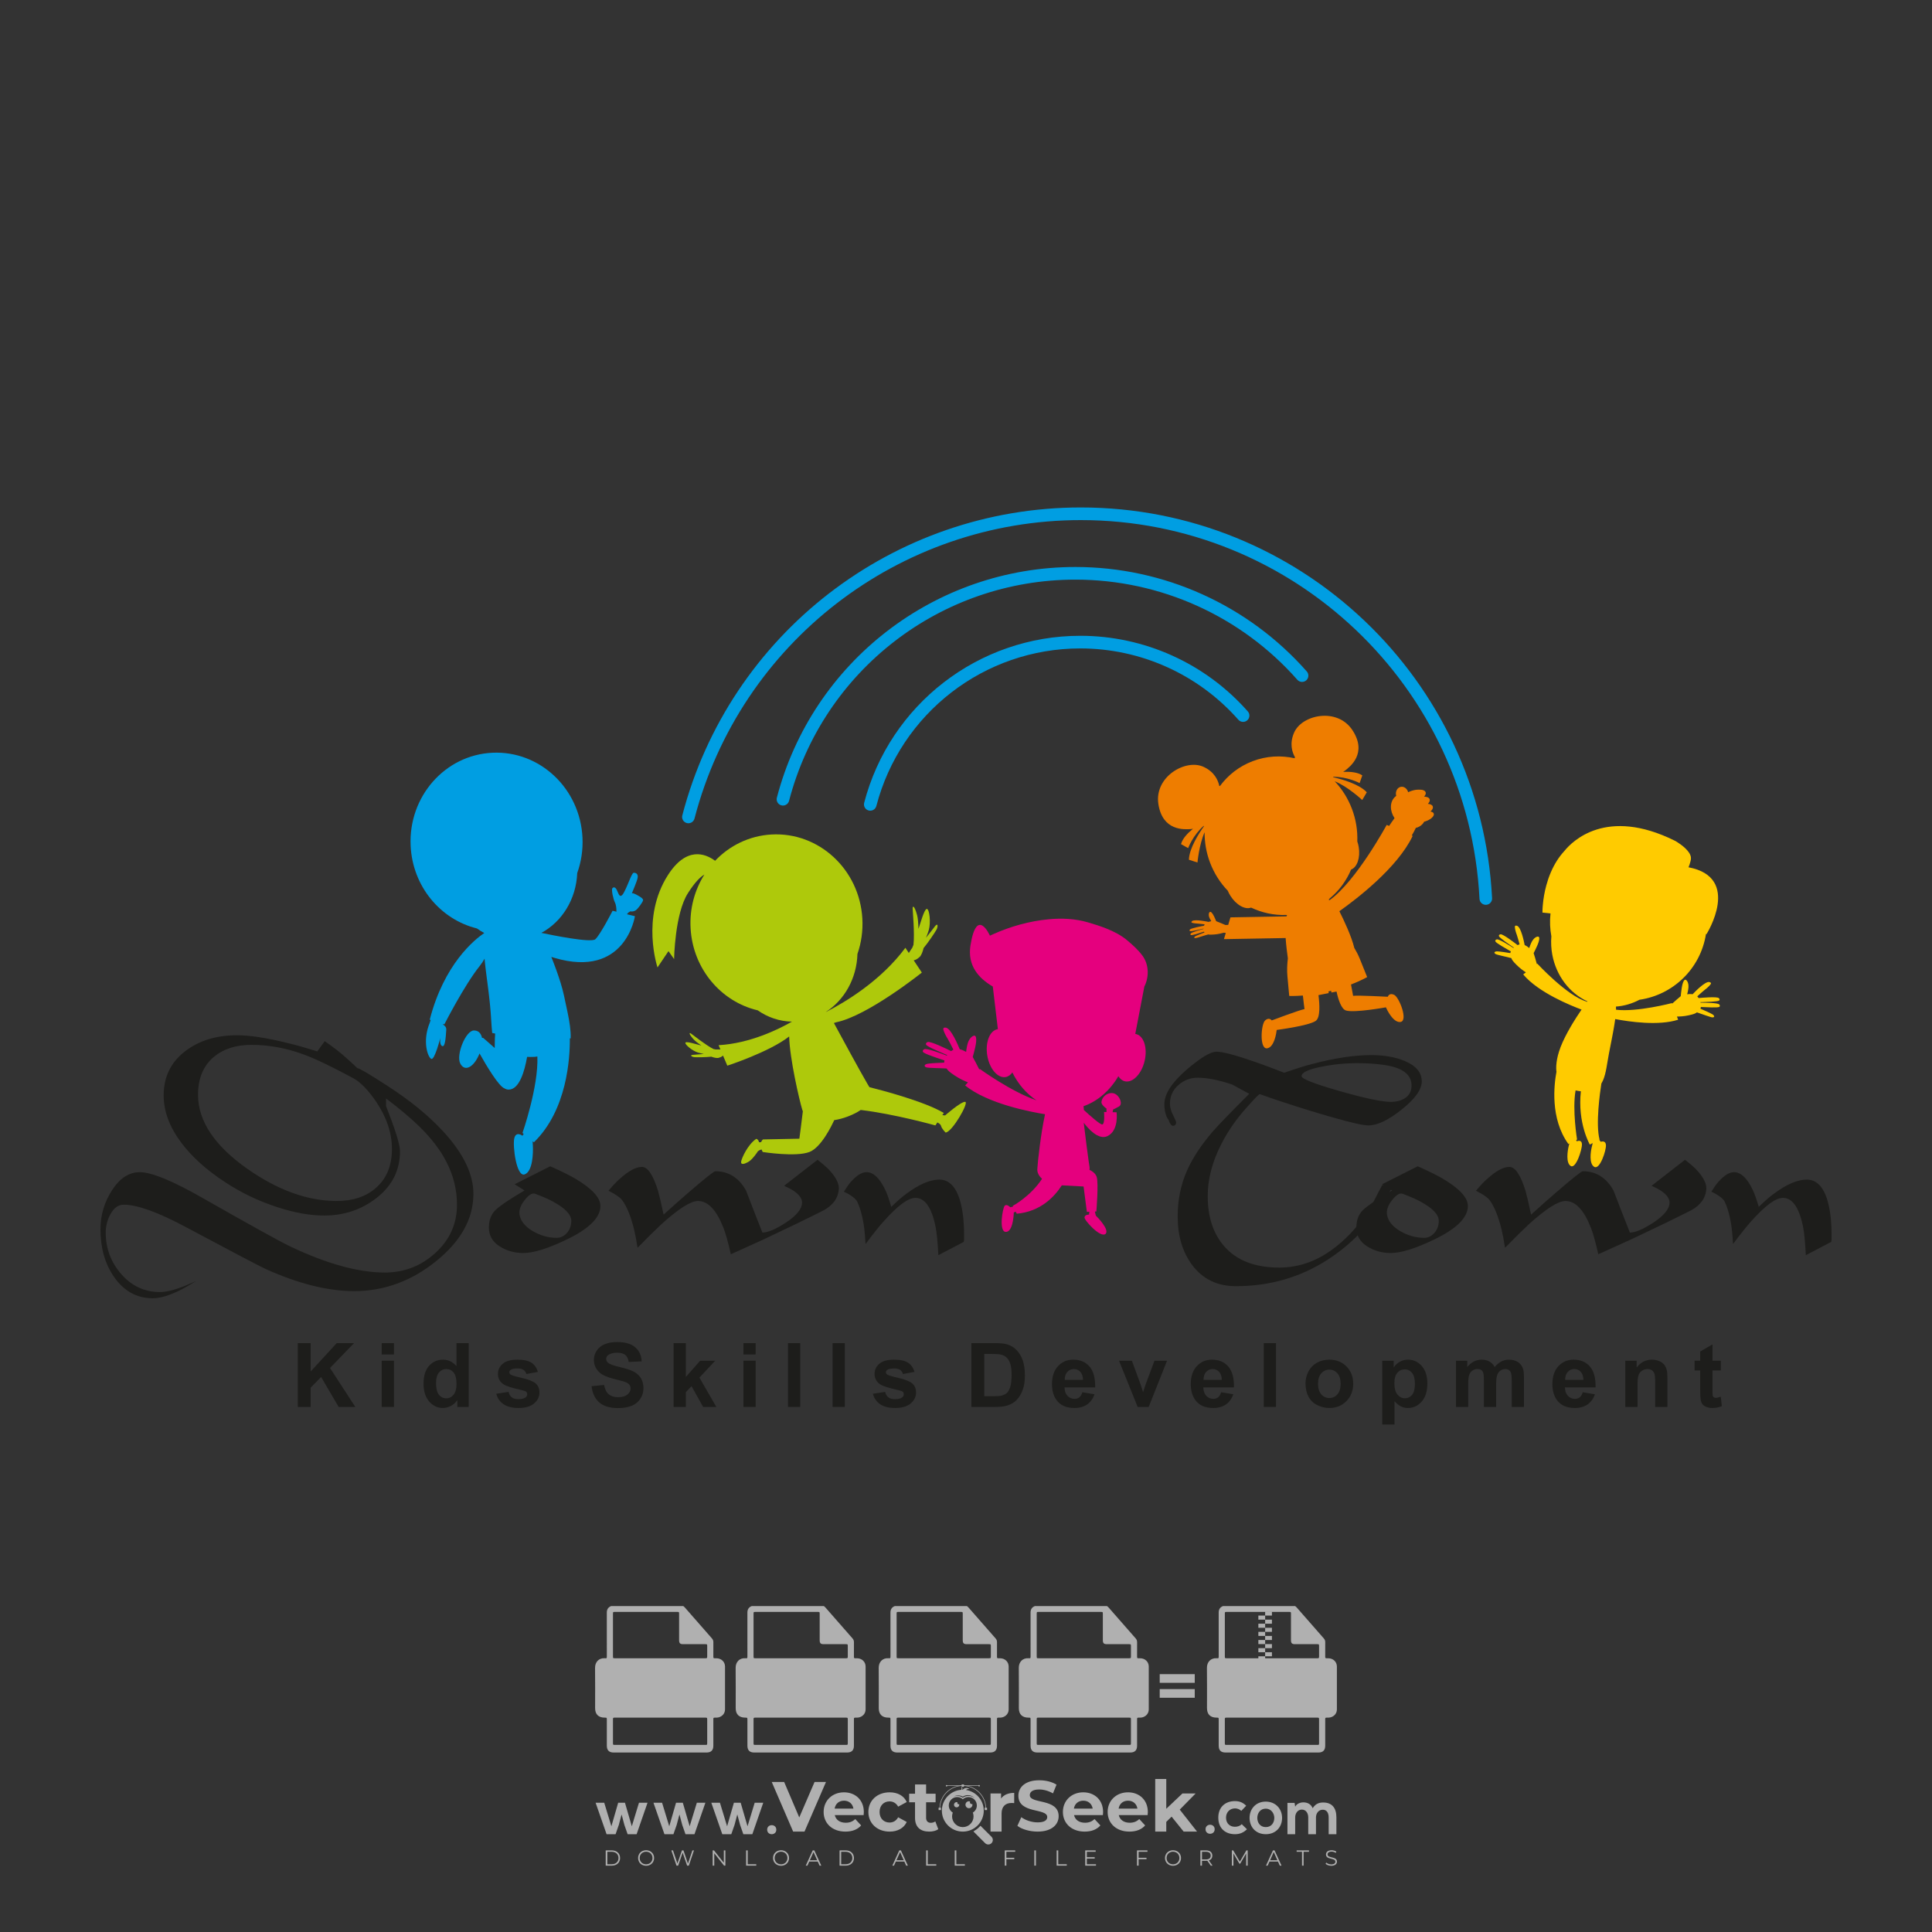 <?xml version="1.0" encoding="iso-8859-1"?>
<!-- Generator: Adobe Illustrator 24.3.0, SVG Export Plug-In . SVG Version: 6.00 Build 0)  -->
<svg version="1.1" id="Layer_1" xmlns="http://www.w3.org/2000/svg" xmlns:xlink="http://www.w3.org/1999/xlink" x="0px" y="0px"
	 viewBox="0 0 500 500" style="enable-background:new 0 0 500 500;" xml:space="preserve">
<rect x="0" y="0" width="500" height="500" fill="#333333" stroke="none"/>
<g id="watermark_1_">
	<g>
		<g id="watermark" style="opacity:0.61;">
			<g>
				<g>
					<g>
						<g>
							<polygon style="fill:#FFFFFF;" points="213.765,461.172 208.204,474.017 205.268,474.017 199.726,461.172 202.938,461.172 
								206.846,470.347 210.81,461.172 							"/>
						</g>
						<g>
							<path style="fill:#FFFFFF;" d="M223.507,469.741h-7.469c0.275,1.23,1.321,1.982,2.826,1.982c1.046,0,1.798-0.312,2.477-0.954
								l1.523,1.651c-0.917,1.046-2.294,1.597-4.074,1.597c-3.413,0-5.634-2.147-5.634-5.083c0-2.954,2.257-5.083,5.267-5.083
								c2.899,0,5.138,1.945,5.138,5.12C223.562,469.191,223.526,469.503,223.507,469.741 M216.002,468.071h4.863
								c-0.202-1.248-1.138-2.055-2.422-2.055C217.139,466.016,216.204,466.805,216.002,468.071"/>
						</g>
						<g>
							<path style="fill:#FFFFFF;" d="M224.735,468.934c0-2.973,2.294-5.083,5.505-5.083c2.074,0,3.707,0.899,4.423,2.514
								l-2.22,1.193c-0.532-0.936-1.321-1.358-2.221-1.358c-1.45,0-2.587,1.009-2.587,2.734c0,1.725,1.138,2.734,2.587,2.734
								c0.899,0,1.688-0.404,2.221-1.358l2.22,1.211c-0.716,1.578-2.349,2.495-4.423,2.495
								C227.029,474.017,224.735,471.907,224.735,468.934"/>
						</g>
						<g>
							<path style="fill:#FFFFFF;" d="M242.828,473.393c-0.587,0.422-1.45,0.624-2.331,0.624c-2.33,0-3.688-1.193-3.688-3.542
								v-4.055h-1.523v-2.202h1.523v-2.404h2.863v2.404h2.459v2.202h-2.459v4.019c0,0.844,0.458,1.303,1.229,1.303
								c0.422,0,0.844-0.128,1.156-0.367L242.828,473.393z"/>
						</g>
					</g>
					<g>
						<path style="fill:#FFFFFF;" d="M262.474,463.997v2.643c-0.238-0.018-0.422-0.037-0.642-0.037
							c-1.578,0-2.624,0.862-2.624,2.753v4.661h-2.863v-9.873h2.734v1.303C259.776,464.493,260.951,463.997,262.474,463.997"/>
					</g>
					<g>
						<path style="fill:#FFFFFF;" d="M263.299,472.53l1.009-2.239c1.083,0.789,2.697,1.339,4.239,1.339
							c1.762,0,2.477-0.587,2.477-1.376c0-2.404-7.469-0.752-7.469-5.524c0-2.184,1.762-4,5.413-4c1.615,0,3.267,0.385,4.459,1.138
							l-0.918,2.257c-1.193-0.679-2.422-1.009-3.56-1.009c-1.761,0-2.44,0.66-2.44,1.468c0,2.367,7.468,0.734,7.468,5.45
							c0,2.147-1.78,3.982-5.45,3.982C266.492,474.017,264.437,473.411,263.299,472.53"/>
					</g>
					<g>
						<path style="fill:#FFFFFF;" d="M285.428,469.741h-7.469c0.275,1.23,1.321,1.982,2.826,1.982c1.046,0,1.798-0.312,2.477-0.954
							l1.523,1.651c-0.918,1.046-2.294,1.597-4.074,1.597c-3.413,0-5.634-2.147-5.634-5.083c0-2.954,2.257-5.083,5.267-5.083
							c2.9,0,5.138,1.945,5.138,5.12C285.484,469.191,285.447,469.503,285.428,469.741 M277.923,468.071h4.863
							c-0.202-1.248-1.138-2.055-2.422-2.055C279.061,466.016,278.125,466.805,277.923,468.071"/>
					</g>
					<g>
						<path style="fill:#FFFFFF;" d="M297.007,469.741h-7.469c0.275,1.23,1.321,1.982,2.826,1.982c1.046,0,1.798-0.312,2.477-0.954
							l1.523,1.651c-0.918,1.046-2.294,1.597-4.074,1.597c-3.413,0-5.634-2.147-5.634-5.083c0-2.954,2.257-5.083,5.267-5.083
							c2.899,0,5.138,1.945,5.138,5.12C297.062,469.191,297.025,469.503,297.007,469.741 M289.501,468.071h4.863
							c-0.202-1.248-1.138-2.055-2.422-2.055C290.639,466.016,289.703,466.805,289.501,468.071"/>
					</g>
					<g>
						<polygon style="fill:#FFFFFF;" points="303.208,470.145 301.831,471.503 301.831,474.017 298.969,474.017 298.969,460.401 
							301.831,460.401 301.831,468.108 306.016,464.144 309.429,464.144 305.318,468.328 309.796,474.017 306.327,474.017 						"/>
					</g>
					<g>
						<path style="fill:#FFFFFF;" d="M256.601,475.359L256.601,475.359l-2.86-2.86c-0.435,0.508-0.953,0.943-1.534,1.284
							c-0.092,0.069-0.186,0.136-0.283,0.199l3.027,3.027c0.456,0.456,1.195,0.456,1.65,0
							C257.057,476.554,257.057,475.815,256.601,475.359"/>
					</g>
					<g>
						<path style="fill:#FFFFFF;" d="M249.984,463.244c0.221-0.173,0.495-0.281,0.797-0.281c0.042,0,0.083,0.002,0.124,0.006
							c-0.214-0.156-0.478-0.249-0.764-0.249c-0.395,0-0.744,0.18-0.981,0.458c-0.051,0-0.1,0.006-0.151,0.008
							c0.039-0.077,0.064-0.162,0.064-0.255c0-0.234-0.143-0.434-0.346-0.519c0.087,0.126,0.138,0.279,0.138,0.445
							c0,0.122-0.031,0.237-0.081,0.341c-2.811,0.201-5.03,2.539-5.03,5.4c0,2.993,2.426,5.42,5.42,5.42
							c2.993,0,5.42-2.426,5.42-5.42C254.595,465.879,252.593,463.635,249.984,463.244 M247.983,464.656
							c0.435,0,0.844,0.112,1.199,0.309c0.374-0.245,0.82-0.387,1.299-0.387c0.711,0,1.348,0.312,1.784,0.806
							c-0.435-0.379-1.004-0.61-1.627-0.61c-0.449,0-0.87,0.12-1.234,0.329c-0.079,0.046-0.156,0.096-0.229,0.15
							c-0.065-0.048-0.133-0.093-0.204-0.134c-0.369-0.219-0.8-0.344-1.26-0.344c-0.3,0-0.588,0.054-0.854,0.152
							C247.196,464.754,247.578,464.656,247.983,464.656 M251.772,469.098c0.115,0.305,0.181,0.634,0.181,0.979
							c0,1.534-1.244,2.777-2.778,2.777c-1.534,0-2.777-1.243-2.777-2.777c0-0.345,0.066-0.674,0.181-0.979
							c-0.62-0.382-1.035-1.064-1.035-1.846c0-1.197,0.971-2.168,2.168-2.168c0.565,0,1.078,0.218,1.463,0.572
							c0.386-0.354,0.899-0.572,1.464-0.572c1.197,0,2.168,0.971,2.168,2.168C252.807,468.034,252.392,468.716,251.772,469.098"/>
					</g>
					<g>
						<path style="fill:#FFFFFF;" d="M251.666,467.061c0,0.497-0.404,0.901-0.901,0.901c-0.497,0-0.901-0.404-0.901-0.901
							s0.404-0.901,0.901-0.901c0.101,0,0.197,0.017,0.287,0.047c-0.03,0.062-0.045,0.132-0.045,0.204
							c0,0.273,0.221,0.494,0.494,0.494c0.05,0,0.099-0.008,0.146-0.022C251.66,466.941,251.666,467,251.666,467.061"/>
					</g>
					<g>
						<path style="fill:#FFFFFF;" d="M248.255,467.061c0,0.376-0.305,0.681-0.681,0.681c-0.376,0-0.681-0.305-0.681-0.681
							s0.305-0.681,0.681-0.681c0.076,0,0.149,0.013,0.217,0.035c-0.023,0.047-0.034,0.1-0.034,0.155
							c0,0.206,0.167,0.374,0.374,0.374c0.038,0,0.075-0.006,0.11-0.017C248.25,466.97,248.255,467.015,248.255,467.061"/>
					</g>
					<g>
						<g>
							<g>
								<rect x="242.908" y="467.83" style="fill:#FFFFFF;" width="0.616" height="0.616"/>
							</g>
							<g>
								<rect x="254.827" y="467.83" style="fill:#FFFFFF;" width="0.616" height="0.616"/>
							</g>
							<g>
								<path style="fill:#FFFFFF;" d="M255.205,468.082h-0.14c0-3.248-2.642-5.89-5.89-5.89c-3.248,0-5.89,2.642-5.89,5.89h-0.14
									c0-1.611,0.627-3.125,1.766-4.264c1.139-1.139,2.653-1.766,4.264-1.766c1.611,0,3.125,0.627,4.264,1.766
									C254.578,464.957,255.205,466.471,255.205,468.082"/>
							</g>
						</g>
						<g>
							<rect x="248.868" y="461.814" style="fill:#FFFFFF;" width="0.616" height="0.616"/>
						</g>
						<g>
							<rect x="244.95" y="462.052" style="fill:#FFFFFF;" width="8.45" height="0.14"/>
						</g>
						<g>
							<path style="fill:#FFFFFF;" d="M245.174,462.15c0,0.108-0.088,0.196-0.196,0.196c-0.108,0-0.196-0.088-0.196-0.196
								c0-0.108,0.088-0.196,0.196-0.196C245.086,461.954,245.174,462.042,245.174,462.15"/>
						</g>
						<g>
							<path style="fill:#FFFFFF;" d="M253.596,462.15c0,0.108-0.088,0.196-0.196,0.196c-0.108,0-0.196-0.088-0.196-0.196
								c0-0.108,0.088-0.196,0.196-0.196C253.509,461.954,253.596,462.042,253.596,462.15"/>
						</g>
					</g>
				</g>
				<g>
					<path style="fill:#FFFFFF;" d="M314.356,473.409c0,1.559-2.364,1.559-2.364,0C311.993,471.851,314.356,471.851,314.356,473.409
						z"/>
				</g>
				<g>
					<g>
						<g>
							<path style="fill:#FFFFFF;" d="M161.739,466.549l1.772,6.088l1.855-6.088h2.215l-2.823,8.14h-2.33l-0.837-2.396l-0.722-2.708
								l-0.722,2.708l-0.837,2.396h-2.33l-2.839-8.14h2.231l1.855,6.088l1.756-6.088H161.739z"/>
						</g>
						<g>
							<path style="fill:#FFFFFF;" d="M176.713,466.549l1.772,6.088l1.855-6.088h2.215l-2.823,8.14h-2.33l-0.837-2.396l-0.722-2.708
								l-0.722,2.708l-0.837,2.396h-2.33l-2.839-8.14h2.231l1.855,6.088l1.756-6.088H176.713z"/>
						</g>
						<g>
							<path style="fill:#FFFFFF;" d="M191.687,466.549l1.772,6.088l1.855-6.088h2.215l-2.823,8.14h-2.33l-0.837-2.396l-0.722-2.708
								l-0.722,2.708l-0.837,2.396h-2.33l-2.839-8.14h2.231l1.855,6.088l1.756-6.088H191.687z"/>
						</g>
					</g>
					<g>
						<path style="fill:#FFFFFF;" d="M200.908,473.52c0,1.559-2.364,1.559-2.364,0C198.545,471.962,200.908,471.962,200.908,473.52z
							"/>
					</g>
					<g>
						<path style="fill:#FFFFFF;" d="M322.71,473.409c-0.935,0.919-1.919,1.28-3.117,1.28c-2.346,0-4.3-1.411-4.3-4.282
							s1.953-4.284,4.3-4.284c1.149,0,2.035,0.329,2.921,1.199l-1.264,1.329c-0.476-0.428-1.066-0.64-1.623-0.64
							c-1.346,0-2.33,0.985-2.33,2.396c0,1.542,1.05,2.362,2.297,2.362c0.64,0,1.28-0.18,1.772-0.672L322.71,473.409z"/>
					</g>
					<g>
						<path style="fill:#FFFFFF;" d="M331.805,470.472c0,2.33-1.591,4.217-4.217,4.217c-2.626,0-4.201-1.887-4.201-4.217
							c0-2.314,1.609-4.217,4.185-4.217C330.149,466.255,331.805,468.158,331.805,470.472z M325.389,470.472
							c0,1.231,0.739,2.38,2.199,2.38c1.46,0,2.199-1.149,2.199-2.38c0-1.215-0.854-2.396-2.199-2.396
							C326.144,468.077,325.389,469.258,325.389,470.472z"/>
					</g>
					<g>
						<path style="fill:#FFFFFF;" d="M338.572,474.689v-4.332c0-1.068-0.559-2.035-1.658-2.035c-1.082,0-1.722,0.967-1.722,2.035
							v4.332h-2.003v-8.107h1.855l0.148,0.985c0.426-0.82,1.362-1.116,2.133-1.116c0.969,0,1.937,0.394,2.396,1.51
							c0.723-1.149,1.658-1.478,2.708-1.478c2.297,0,3.43,1.412,3.43,3.84v4.365h-2.003v-4.365c0-1.066-0.442-1.97-1.526-1.97
							c-1.082,0-1.756,0.935-1.756,2.003v4.332H338.572z"/>
					</g>
				</g>
			</g>
		</g>
		<g style="opacity:0.61;">
			<g>
				<g>
					<path style="fill:#FFFFFF;" d="M345.988,431.299c-0.006-1.224-0.959-2.121-2.189-2.14c-0.924-0.014-0.832,0.12-0.834-0.867
						c-0.003-1.097-0.007-2.194,0.003-3.292c0.003-0.379-0.112-0.691-0.362-0.976c-2.342-2.668-4.678-5.342-7.019-8.011
						c-0.12-0.137-0.275-0.244-0.414-0.366c-6.214,0-12.427,0-18.641,0c-0.794,0.293-1.14,0.868-1.138,1.709
						c0.01,3.748,0.004,7.496,0.004,11.243c0,0.556-0.003,0.589-0.55,0.551c-1.497-0.102-2.516,0.986-2.497,2.492
						c0.044,3.476,0.013,6.953,0.014,10.429c0.001,1.58,0.867,2.443,2.45,2.449c0.582,0.002,0.582,0.002,0.582,0.6
						c0,2.219-0.001,4.438,0.001,6.657c0.001,1.192,0.58,1.771,1.768,1.771c8.013,0.001,16.027,0.001,24.04,0
						c1.168,0,1.755-0.583,1.757-1.745c0.002-2.256,0-4.512,0.001-6.768c0-0.512,0.002-0.511,0.52-0.515
						c0.271-0.002,0.541,0.008,0.809-0.058c0.996-0.246,1.69-1.044,1.694-2.069C346.003,438.696,346.005,434.997,345.988,431.299z
						 M317.537,417.162c5.337,0,10.674,0,16.01,0c0.548,0,0.554,0.007,0.554,0.561c0.001,2.243-0.001,4.486,0.001,6.73
						c0.001,0.811,0.249,1.059,1.06,1.059c1.91,0.001,3.821,0,5.731,0.001c0.458,0,0.479,0.021,0.481,0.483
						c0.003,0.887,0.002,1.775,0,2.662c-0.001,0.477-0.024,0.498-0.504,0.499c-3.895,0.001-7.79,0-11.684,0
						c-3.882,0-7.765,0-11.647,0c-0.55,0-0.552-0.001-0.552-0.561c-0.001-3.624-0.001-7.247,0-10.871
						C316.987,417.166,316.991,417.162,317.537,417.162z M340.822,451.579c-3.883,0.001-7.766,0-11.65,0c-3.871,0-7.742,0-11.613,0
						c-0.572,0-0.574-0.002-0.574-0.579c-0.001-1.997-0.001-3.994,0.001-5.991c0-0.464,0.023-0.486,0.478-0.487
						c7.803-0.001,15.607-0.001,23.41,0c0.478,0,0.499,0.02,0.499,0.503c0.002,1.997,0.001,3.994,0,5.991
						C341.375,451.574,341.37,451.579,340.822,451.579z"/>
				</g>
				<g>
					<g>
						<rect x="327.418" y="417.053" style="fill:#FFFFFF;" width="1.757" height="1.054"/>
					</g>
					<g>
						<rect x="325.662" y="418.107" style="fill:#FFFFFF;" width="1.757" height="1.054"/>
					</g>
					<g>
						<rect x="327.418" y="419.161" style="fill:#FFFFFF;" width="1.757" height="1.054"/>
					</g>
					<g>
						<rect x="325.662" y="420.215" style="fill:#FFFFFF;" width="1.757" height="1.054"/>
					</g>
					<g>
						<rect x="327.418" y="421.269" style="fill:#FFFFFF;" width="1.757" height="1.054"/>
					</g>
					<g>
						<rect x="325.662" y="422.323" style="fill:#FFFFFF;" width="1.757" height="1.054"/>
					</g>
					<g>
						<rect x="327.418" y="423.378" style="fill:#FFFFFF;" width="1.757" height="1.054"/>
					</g>
					<g>
						<rect x="325.662" y="424.432" style="fill:#FFFFFF;" width="1.757" height="1.054"/>
					</g>
					<g>
						<rect x="327.418" y="425.486" style="fill:#FFFFFF;" width="1.757" height="1.054"/>
					</g>
					<g>
						<rect x="325.662" y="426.54" style="fill:#FFFFFF;" width="1.757" height="1.054"/>
					</g>
					<g>
						<rect x="327.418" y="427.594" style="fill:#FFFFFF;" width="1.757" height="1.054"/>
					</g>
					<g>
						<rect x="325.662" y="428.648" style="fill:#FFFFFF;" width="1.757" height="1.054"/>
					</g>
				</g>
			</g>
			<g>
				<path style="fill:#FFFFFF;" d="M187.637,431.299c-0.006-1.224-0.959-2.121-2.189-2.14c-0.924-0.014-0.832,0.12-0.834-0.867
					c-0.003-1.097-0.007-2.194,0.003-3.292c0.003-0.379-0.112-0.691-0.362-0.976c-2.342-2.668-4.678-5.342-7.019-8.011
					c-0.12-0.137-0.275-0.244-0.414-0.366c-6.214,0-12.427,0-18.641,0c-0.794,0.293-1.14,0.868-1.138,1.709
					c0.01,3.748,0.004,7.496,0.004,11.243c0,0.556-0.003,0.589-0.55,0.551c-1.497-0.102-2.516,0.986-2.497,2.492
					c0.044,3.476,0.013,6.953,0.014,10.429c0.001,1.58,0.867,2.443,2.45,2.449c0.582,0.002,0.582,0.002,0.582,0.6
					c0,2.219-0.001,4.438,0.001,6.657c0.001,1.192,0.58,1.771,1.768,1.771c8.013,0.001,16.027,0.001,24.04,0
					c1.168,0,1.755-0.583,1.757-1.745c0.002-2.256,0-4.512,0.001-6.768c0-0.512,0.002-0.511,0.52-0.515
					c0.271-0.002,0.541,0.008,0.809-0.058c0.996-0.246,1.69-1.044,1.694-2.069C187.652,438.696,187.655,434.997,187.637,431.299z
					 M159.187,417.162c5.337,0,10.674,0,16.01,0c0.548,0,0.554,0.007,0.554,0.561c0.001,2.243-0.001,4.486,0.001,6.73
					c0.001,0.811,0.249,1.059,1.06,1.059c1.91,0.001,3.821,0,5.731,0.001c0.458,0,0.479,0.021,0.481,0.483
					c0.003,0.887,0.002,1.775,0,2.662c-0.001,0.477-0.024,0.498-0.504,0.499c-3.895,0.001-7.79,0-11.684,0
					c-3.882,0-7.765,0-11.647,0c-0.55,0-0.552-0.001-0.552-0.561c-0.001-3.624-0.001-7.247,0-10.871
					C158.636,417.166,158.64,417.162,159.187,417.162z M182.472,451.579c-3.883,0.001-7.766,0-11.65,0c-3.871,0-7.742,0-11.613,0
					c-0.572,0-0.574-0.002-0.574-0.579c-0.001-1.997-0.001-3.994,0.001-5.991c0-0.464,0.023-0.486,0.478-0.487
					c7.803-0.001,15.607-0.001,23.41,0c0.478,0,0.499,0.02,0.499,0.503c0.002,1.997,0.001,3.994,0,5.991
					C183.024,451.574,183.019,451.579,182.472,451.579z"/>
			</g>
			<g>
				<path style="fill:#FFFFFF;" d="M159.779,440.669v-7.897h2.779c0.375,0,0.726,0.061,1.053,0.182
					c0.327,0.121,0.612,0.292,0.855,0.513c0.242,0.221,0.434,0.483,0.573,0.789c0.14,0.305,0.21,0.642,0.21,1.009
					c0,0.375-0.07,0.715-0.21,1.02c-0.14,0.305-0.331,0.568-0.573,0.789c-0.243,0.221-0.528,0.392-0.855,0.513
					c-0.327,0.121-0.678,0.182-1.053,0.182h-1.29v2.901H159.779z M162.58,436.356c0.39,0,0.684-0.111,0.882-0.331
					c0.199-0.22,0.298-0.474,0.298-0.761c0-0.14-0.024-0.276-0.072-0.408c-0.048-0.132-0.121-0.248-0.221-0.347
					c-0.099-0.099-0.223-0.178-0.37-0.237c-0.147-0.059-0.32-0.089-0.518-0.089h-1.312v2.173H162.58z"/>
				<path style="fill:#FFFFFF;" d="M166.308,432.771h1.731l3.177,5.294h0.088l-0.088-1.522v-3.772h1.478v7.897h-1.566l-3.353-5.592
					h-0.088l0.088,1.522v4.07h-1.467V432.771z"/>
				<path style="fill:#FFFFFF;" d="M177.922,436.334h3.872c0.022,0.089,0.04,0.195,0.055,0.32c0.014,0.125,0.022,0.25,0.022,0.375
					c0,0.507-0.077,0.985-0.231,1.434c-0.154,0.449-0.397,0.849-0.728,1.202c-0.353,0.375-0.776,0.666-1.268,0.871
					c-0.493,0.206-1.055,0.309-1.688,0.309c-0.574,0-1.114-0.103-1.622-0.309c-0.507-0.206-0.948-0.492-1.323-0.86
					c-0.375-0.367-0.673-0.803-0.894-1.307c-0.221-0.504-0.331-1.053-0.331-1.649c0-0.595,0.11-1.145,0.331-1.649
					c0.221-0.504,0.518-0.939,0.894-1.307c0.375-0.367,0.816-0.654,1.323-0.86c0.507-0.206,1.048-0.309,1.622-0.309
					c0.64,0,1.211,0.11,1.715,0.331c0.504,0.221,0.935,0.526,1.296,0.915l-1.025,1.004c-0.258-0.272-0.544-0.48-0.861-0.623
					c-0.316-0.143-0.695-0.215-1.136-0.215c-0.361,0-0.703,0.065-1.026,0.193c-0.324,0.129-0.607,0.311-0.85,0.546
					c-0.242,0.235-0.436,0.52-0.579,0.855c-0.143,0.335-0.215,0.708-0.215,1.119c0,0.412,0.072,0.785,0.215,1.12
					c0.143,0.335,0.338,0.62,0.584,0.855c0.246,0.235,0.531,0.418,0.855,0.546c0.323,0.129,0.669,0.193,1.037,0.193
					c0.419,0,0.773-0.061,1.064-0.182c0.29-0.121,0.538-0.278,0.744-0.469c0.148-0.132,0.275-0.3,0.381-0.502
					c0.106-0.202,0.189-0.428,0.248-0.678h-2.482V436.334z"/>
			</g>
			<g>
				<path style="fill:#FFFFFF;" d="M224.019,431.299c-0.006-1.224-0.959-2.121-2.189-2.14c-0.924-0.014-0.832,0.12-0.834-0.867
					c-0.003-1.097-0.007-2.194,0.003-3.292c0.003-0.379-0.112-0.691-0.362-0.976c-2.342-2.668-4.678-5.342-7.019-8.011
					c-0.12-0.137-0.275-0.244-0.414-0.366c-6.214,0-12.427,0-18.641,0c-0.794,0.293-1.14,0.868-1.138,1.709
					c0.01,3.748,0.004,7.496,0.004,11.243c0,0.556-0.003,0.589-0.55,0.551c-1.497-0.102-2.516,0.986-2.497,2.492
					c0.044,3.476,0.013,6.953,0.014,10.429c0.001,1.58,0.867,2.443,2.45,2.449c0.582,0.002,0.582,0.002,0.582,0.6
					c0,2.219-0.001,4.438,0.001,6.657c0.001,1.192,0.58,1.771,1.768,1.771c8.013,0.001,16.027,0.001,24.04,0
					c1.168,0,1.755-0.583,1.757-1.745c0.002-2.256,0-4.512,0.001-6.768c0-0.512,0.002-0.511,0.52-0.515
					c0.271-0.002,0.541,0.008,0.809-0.058c0.997-0.246,1.69-1.044,1.694-2.069C224.034,438.696,224.036,434.997,224.019,431.299z
					 M195.568,417.162c5.337,0,10.674,0,16.01,0c0.548,0,0.554,0.007,0.554,0.561c0.001,2.243-0.001,4.486,0.001,6.73
					c0.001,0.811,0.249,1.059,1.06,1.059c1.91,0.001,3.821,0,5.731,0.001c0.458,0,0.479,0.021,0.481,0.483
					c0.003,0.887,0.002,1.775,0,2.662c-0.001,0.477-0.024,0.498-0.504,0.499c-3.895,0.001-7.79,0-11.684,0
					c-3.882,0-7.765,0-11.647,0c-0.55,0-0.552-0.001-0.552-0.561c-0.001-3.624-0.001-7.247,0-10.871
					C195.018,417.166,195.022,417.162,195.568,417.162z M218.854,451.579c-3.883,0.001-7.766,0-11.65,0c-3.871,0-7.742,0-11.613,0
					c-0.572,0-0.574-0.002-0.574-0.579c-0.001-1.997-0.001-3.994,0.001-5.991c0-0.464,0.023-0.486,0.478-0.487
					c7.803-0.001,15.607-0.001,23.41,0c0.478,0,0.499,0.02,0.499,0.503c0.002,1.997,0.001,3.994,0,5.991
					C219.406,451.574,219.401,451.579,218.854,451.579z"/>
			</g>
			<g>
				<path style="fill:#FFFFFF;" d="M205.111,432.771h1.699l2.967,7.897h-1.644l-0.651-1.886h-3.044l-0.651,1.886h-1.643
					L205.111,432.771z M206.997,437.415l-0.706-1.974l-0.287-0.96h-0.088l-0.287,0.96l-0.706,1.974H206.997z"/>
				<path style="fill:#FFFFFF;" d="M211.331,434.536c-0.125,0-0.245-0.024-0.359-0.072c-0.114-0.048-0.213-0.114-0.298-0.199
					c-0.084-0.084-0.151-0.182-0.198-0.292c-0.048-0.11-0.072-0.232-0.072-0.364s0.024-0.254,0.072-0.364
					c0.048-0.11,0.114-0.208,0.198-0.292c0.084-0.084,0.184-0.151,0.298-0.198c0.114-0.048,0.233-0.072,0.359-0.072
					c0.257,0,0.478,0.09,0.662,0.27c0.184,0.181,0.276,0.399,0.276,0.656s-0.092,0.476-0.276,0.656
					C211.809,434.446,211.589,434.536,211.331,434.536z M210.615,440.669v-5.404h1.445v5.404H210.615z"/>
			</g>
			<g>
				<path style="fill:#FFFFFF;" d="M261.044,431.299c-0.006-1.224-0.959-2.121-2.189-2.14c-0.924-0.014-0.832,0.12-0.834-0.867
					c-0.003-1.097-0.007-2.194,0.003-3.292c0.003-0.379-0.112-0.691-0.362-0.976c-2.342-2.668-4.678-5.342-7.019-8.011
					c-0.12-0.137-0.275-0.244-0.414-0.366c-6.214,0-12.427,0-18.641,0c-0.794,0.293-1.14,0.868-1.138,1.709
					c0.01,3.748,0.004,7.496,0.004,11.243c0,0.556-0.003,0.589-0.55,0.551c-1.497-0.102-2.516,0.986-2.497,2.492
					c0.044,3.476,0.013,6.953,0.014,10.429c0.001,1.58,0.867,2.443,2.45,2.449c0.582,0.002,0.582,0.002,0.582,0.6
					c0,2.219-0.001,4.438,0.001,6.657c0.001,1.192,0.58,1.771,1.768,1.771c8.013,0.001,16.027,0.001,24.04,0
					c1.168,0,1.755-0.583,1.757-1.745c0.002-2.256,0-4.512,0.001-6.768c0-0.512,0.002-0.511,0.52-0.515
					c0.271-0.002,0.541,0.008,0.809-0.058c0.996-0.246,1.69-1.044,1.694-2.069C261.059,438.696,261.061,434.997,261.044,431.299z
					 M232.593,417.162c5.337,0,10.674,0,16.01,0c0.548,0,0.554,0.007,0.554,0.561c0.001,2.243-0.001,4.486,0.001,6.73
					c0.001,0.811,0.249,1.059,1.06,1.059c1.91,0.001,3.821,0,5.731,0.001c0.458,0,0.479,0.021,0.481,0.483
					c0.003,0.887,0.002,1.775,0,2.662c-0.001,0.477-0.024,0.498-0.504,0.499c-3.895,0.001-7.79,0-11.684,0
					c-3.882,0-7.765,0-11.647,0c-0.55,0-0.552-0.001-0.552-0.561c-0.001-3.624-0.001-7.247,0-10.871
					C232.042,417.166,232.047,417.162,232.593,417.162z M255.878,451.579c-3.883,0.001-7.766,0-11.65,0c-3.871,0-7.742,0-11.613,0
					c-0.572,0-0.574-0.002-0.574-0.579c-0.001-1.997-0.001-3.994,0.001-5.991c0-0.464,0.023-0.486,0.478-0.487
					c7.803-0.001,15.607-0.001,23.41,0c0.478,0,0.499,0.02,0.499,0.503c0.002,1.997,0.001,3.994,0,5.991
					C256.431,451.574,256.426,451.579,255.878,451.579z"/>
			</g>
			<g>
				<path style="fill:#FFFFFF;" d="M236.361,440.845c-0.338,0-0.662-0.048-0.971-0.143c-0.309-0.095-0.592-0.239-0.849-0.43
					c-0.257-0.191-0.481-0.425-0.673-0.7c-0.191-0.276-0.342-0.597-0.452-0.965l1.401-0.551c0.103,0.397,0.283,0.726,0.54,0.987
					c0.257,0.261,0.596,0.392,1.015,0.392c0.154,0,0.303-0.02,0.447-0.061c0.143-0.04,0.272-0.099,0.386-0.176
					s0.204-0.175,0.27-0.292c0.066-0.118,0.099-0.254,0.099-0.408c0-0.147-0.026-0.279-0.077-0.397
					c-0.051-0.117-0.138-0.227-0.259-0.331c-0.121-0.103-0.28-0.202-0.475-0.298c-0.195-0.095-0.435-0.195-0.722-0.298l-0.485-0.176
					c-0.213-0.073-0.429-0.173-0.645-0.298c-0.217-0.125-0.413-0.276-0.59-0.452c-0.177-0.176-0.322-0.384-0.436-0.623
					c-0.114-0.239-0.171-0.509-0.171-0.81c0-0.309,0.06-0.597,0.182-0.866c0.121-0.268,0.294-0.503,0.518-0.706
					c0.224-0.202,0.492-0.36,0.805-0.474s0.66-0.171,1.042-0.171c0.397,0,0.74,0.053,1.031,0.16
					c0.291,0.107,0.537,0.243,0.739,0.408c0.202,0.165,0.366,0.348,0.491,0.546c0.125,0.199,0.217,0.386,0.276,0.563l-1.312,0.551
					c-0.074-0.221-0.208-0.419-0.402-0.596c-0.195-0.176-0.462-0.265-0.8-0.265c-0.324,0-0.592,0.075-0.805,0.226
					c-0.213,0.151-0.32,0.348-0.32,0.59c0,0.235,0.103,0.436,0.309,0.601c0.206,0.165,0.533,0.325,0.982,0.48l0.497,0.165
					c0.316,0.111,0.605,0.237,0.866,0.381c0.261,0.143,0.485,0.314,0.673,0.513c0.187,0.199,0.331,0.425,0.43,0.678
					c0.1,0.254,0.149,0.546,0.149,0.877c0,0.412-0.083,0.767-0.248,1.064c-0.165,0.298-0.377,0.542-0.634,0.734
					c-0.258,0.191-0.548,0.335-0.872,0.43C236.986,440.797,236.67,440.845,236.361,440.845z"/>
				<path style="fill:#FFFFFF;" d="M239.516,432.771h1.61l1.633,4.754l0.287,1.015h0.088l0.309-1.015l1.699-4.754h1.61l-2.879,7.897
					h-1.566L239.516,432.771z"/>
				<path style="fill:#FFFFFF;" d="M251.097,436.334h3.871c0.022,0.089,0.04,0.195,0.055,0.32c0.015,0.125,0.023,0.25,0.023,0.375
					c0,0.507-0.078,0.985-0.232,1.434c-0.154,0.449-0.397,0.849-0.728,1.202c-0.353,0.375-0.775,0.666-1.268,0.871
					c-0.493,0.206-1.055,0.309-1.688,0.309c-0.574,0-1.114-0.103-1.621-0.309c-0.507-0.206-0.949-0.492-1.324-0.86
					c-0.375-0.367-0.673-0.803-0.894-1.307c-0.22-0.504-0.331-1.053-0.331-1.649c0-0.595,0.11-1.145,0.331-1.649
					c0.221-0.504,0.518-0.939,0.894-1.307c0.375-0.367,0.816-0.654,1.324-0.86c0.507-0.206,1.047-0.309,1.621-0.309
					c0.64,0,1.211,0.11,1.715,0.331c0.504,0.221,0.936,0.526,1.296,0.915l-1.026,1.004c-0.257-0.272-0.544-0.48-0.861-0.623
					c-0.316-0.143-0.694-0.215-1.136-0.215c-0.36,0-0.702,0.065-1.026,0.193c-0.323,0.129-0.607,0.311-0.849,0.546
					c-0.243,0.235-0.436,0.52-0.579,0.855c-0.143,0.335-0.215,0.708-0.215,1.119c0,0.412,0.072,0.785,0.215,1.12
					c0.143,0.335,0.338,0.62,0.585,0.855c0.246,0.235,0.531,0.418,0.854,0.546c0.324,0.129,0.669,0.193,1.037,0.193
					c0.419,0,0.774-0.061,1.064-0.182c0.29-0.121,0.539-0.278,0.745-0.469c0.147-0.132,0.274-0.3,0.38-0.502
					c0.107-0.202,0.189-0.428,0.248-0.678h-2.482V436.334z"/>
			</g>
			<g>
				<path style="fill:#FFFFFF;" d="M297.3,431.299c-0.006-1.224-0.959-2.121-2.189-2.14c-0.924-0.014-0.832,0.12-0.834-0.867
					c-0.003-1.097-0.007-2.194,0.003-3.292c0.003-0.379-0.112-0.691-0.362-0.976c-2.342-2.668-4.678-5.342-7.019-8.011
					c-0.12-0.137-0.275-0.244-0.414-0.366c-6.214,0-12.427,0-18.641,0c-0.794,0.293-1.14,0.868-1.138,1.709
					c0.01,3.748,0.004,7.496,0.004,11.243c0,0.556-0.003,0.589-0.55,0.551c-1.497-0.102-2.516,0.986-2.497,2.492
					c0.044,3.476,0.013,6.953,0.014,10.429c0.001,1.58,0.867,2.443,2.45,2.449c0.582,0.002,0.582,0.002,0.582,0.6
					c0,2.219-0.001,4.438,0.001,6.657c0.001,1.192,0.58,1.771,1.768,1.771c8.013,0.001,16.027,0.001,24.04,0
					c1.168,0,1.755-0.583,1.757-1.745c0.002-2.256,0-4.512,0.001-6.768c0-0.512,0.002-0.511,0.52-0.515
					c0.271-0.002,0.541,0.008,0.809-0.058c0.996-0.246,1.69-1.044,1.694-2.069C297.315,438.696,297.318,434.997,297.3,431.299z
					 M268.85,417.162c5.337,0,10.674,0,16.01,0c0.548,0,0.554,0.007,0.554,0.561c0.001,2.243-0.001,4.486,0.001,6.73
					c0.001,0.811,0.249,1.059,1.06,1.059c1.91,0.001,3.821,0,5.731,0.001c0.458,0,0.479,0.021,0.481,0.483
					c0.003,0.887,0.002,1.775,0,2.662c-0.001,0.477-0.024,0.498-0.504,0.499c-3.895,0.001-7.79,0-11.684,0
					c-3.882,0-7.765,0-11.647,0c-0.55,0-0.552-0.001-0.552-0.561c-0.001-3.624-0.001-7.247,0-10.871
					C268.299,417.166,268.303,417.162,268.85,417.162z M292.135,451.579c-3.883,0.001-7.766,0-11.65,0c-3.871,0-7.742,0-11.613,0
					c-0.572,0-0.574-0.002-0.574-0.579c-0.001-1.997-0.001-3.994,0.001-5.991c0-0.464,0.023-0.486,0.478-0.487
					c7.803-0.001,15.607-0.001,23.41,0c0.478,0,0.499,0.02,0.499,0.503c0.001,1.997,0.001,3.994,0,5.991
					C292.687,451.574,292.682,451.579,292.135,451.579z"/>
			</g>
			<g>
				<path style="fill:#FFFFFF;" d="M272.966,434.183v1.831h3.165v1.412h-3.165v1.831h3.518v1.412h-5.007v-7.897h5.007v1.412H272.966
					z"/>
				<path style="fill:#FFFFFF;" d="M277.852,440.669v-7.897h2.779c0.375,0,0.726,0.061,1.053,0.182
					c0.327,0.121,0.612,0.292,0.855,0.513c0.243,0.221,0.434,0.483,0.574,0.789c0.14,0.305,0.209,0.642,0.209,1.009
					c0,0.375-0.07,0.715-0.209,1.02c-0.14,0.305-0.331,0.568-0.574,0.789c-0.243,0.221-0.528,0.392-0.855,0.513
					c-0.327,0.121-0.678,0.182-1.053,0.182h-1.29v2.901H277.852z M280.653,436.356c0.389,0,0.684-0.111,0.882-0.331
					c0.199-0.22,0.298-0.474,0.298-0.761c0-0.14-0.024-0.276-0.072-0.408c-0.048-0.132-0.121-0.248-0.221-0.347
					c-0.099-0.099-0.222-0.178-0.37-0.237c-0.147-0.059-0.32-0.089-0.518-0.089h-1.312v2.173H280.653z"/>
				<path style="fill:#FFFFFF;" d="M286.797,440.845c-0.338,0-0.662-0.048-0.971-0.143c-0.309-0.095-0.592-0.239-0.849-0.43
					c-0.257-0.191-0.482-0.425-0.673-0.7c-0.191-0.276-0.342-0.597-0.452-0.965l1.401-0.551c0.103,0.397,0.283,0.726,0.541,0.987
					c0.257,0.261,0.595,0.392,1.015,0.392c0.154,0,0.303-0.02,0.447-0.061c0.143-0.04,0.272-0.099,0.386-0.176
					c0.114-0.077,0.204-0.175,0.27-0.292c0.066-0.118,0.1-0.254,0.1-0.408c0-0.147-0.026-0.279-0.077-0.397
					c-0.051-0.117-0.138-0.227-0.259-0.331c-0.121-0.103-0.279-0.202-0.474-0.298c-0.195-0.095-0.436-0.195-0.723-0.298
					l-0.485-0.176c-0.213-0.073-0.428-0.173-0.645-0.298c-0.217-0.125-0.414-0.276-0.59-0.452c-0.176-0.176-0.322-0.384-0.436-0.623
					c-0.114-0.239-0.171-0.509-0.171-0.81c0-0.309,0.061-0.597,0.182-0.866c0.121-0.268,0.294-0.503,0.518-0.706
					c0.224-0.202,0.493-0.36,0.805-0.474c0.312-0.114,0.66-0.171,1.042-0.171c0.397,0,0.741,0.053,1.031,0.16
					c0.29,0.107,0.537,0.243,0.739,0.408c0.202,0.165,0.365,0.348,0.491,0.546c0.125,0.199,0.217,0.386,0.276,0.563l-1.312,0.551
					c-0.074-0.221-0.208-0.419-0.403-0.596c-0.195-0.176-0.462-0.265-0.799-0.265c-0.324,0-0.592,0.075-0.805,0.226
					c-0.213,0.151-0.32,0.348-0.32,0.59c0,0.235,0.103,0.436,0.309,0.601c0.206,0.165,0.533,0.325,0.982,0.48l0.496,0.165
					c0.316,0.111,0.605,0.237,0.866,0.381c0.261,0.143,0.485,0.314,0.673,0.513c0.187,0.199,0.331,0.425,0.43,0.678
					c0.099,0.254,0.149,0.546,0.149,0.877c0,0.412-0.083,0.767-0.248,1.064c-0.165,0.298-0.377,0.542-0.634,0.734
					c-0.258,0.191-0.548,0.335-0.872,0.43C287.422,440.797,287.105,440.845,286.797,440.845z"/>
			</g>
			<g>
				<path style="fill:#FFFFFF;" d="M321.394,439.168l4.004-4.985h-3.827v-1.412h5.559v1.5l-3.96,4.985h4.004v1.412h-5.779V439.168z"
					/>
				<path style="fill:#FFFFFF;" d="M328.409,432.771h1.489v7.897h-1.489V432.771z"/>
				<path style="fill:#FFFFFF;" d="M331.486,440.669v-7.897h2.779c0.375,0,0.726,0.061,1.053,0.182
					c0.327,0.121,0.612,0.292,0.855,0.513s0.434,0.483,0.574,0.789c0.14,0.305,0.209,0.642,0.209,1.009
					c0,0.375-0.07,0.715-0.209,1.02c-0.14,0.305-0.331,0.568-0.574,0.789c-0.243,0.221-0.528,0.392-0.855,0.513
					c-0.327,0.121-0.678,0.182-1.053,0.182h-1.29v2.901H331.486z M334.288,436.356c0.389,0,0.684-0.111,0.882-0.331
					c0.199-0.22,0.298-0.474,0.298-0.761c0-0.14-0.024-0.276-0.072-0.408c-0.048-0.132-0.121-0.248-0.221-0.347
					c-0.099-0.099-0.222-0.178-0.37-0.237c-0.147-0.059-0.32-0.089-0.518-0.089h-1.312v2.173H334.288z"/>
			</g>
		</g>
		<g style="opacity:0.61;">
			<path style="fill:#FFFFFF;" d="M300.133,433.27h9.067v2.242h-9.067V433.27z M300.133,437.136h9.067v2.243h-9.067V437.136z"/>
		</g>
	</g>
	<g style="opacity:0.61;">
		<path style="fill:#FFFFFF;" d="M156.756,478.878h1.607c1.263,0,2.114,0.812,2.114,1.974c0,1.161-0.851,1.973-2.114,1.973h-1.607
			V478.878z M158.34,482.464c1.049,0,1.725-0.665,1.725-1.612c0-0.947-0.677-1.613-1.725-1.613h-1.167v3.225H158.34z"/>
		<path style="fill:#FFFFFF;" d="M165.139,480.851c0-1.15,0.879-2.007,2.075-2.007c1.184,0,2.069,0.851,2.069,2.007
			c0,1.156-0.885,2.007-2.069,2.007C166.019,482.858,165.139,482.002,165.139,480.851z M168.866,480.851
			c0-0.942-0.705-1.635-1.652-1.635c-0.953,0-1.663,0.693-1.663,1.635c0,0.941,0.71,1.635,1.663,1.635
			C168.162,482.486,168.866,481.793,168.866,480.851z"/>
		<path style="fill:#FFFFFF;" d="M179.596,478.878l-1.331,3.947h-0.44l-1.156-3.366l-1.161,3.366h-0.434l-1.331-3.947h0.429
			l1.139,3.394l1.178-3.394h0.389l1.161,3.411l1.156-3.411H179.596z"/>
		<path style="fill:#FFFFFF;" d="M187.731,478.878v3.947h-0.344l-2.537-3.202v3.202h-0.417v-3.947h0.344l2.543,3.203v-3.203H187.731
			z"/>
		<path style="fill:#FFFFFF;" d="M193.093,478.878h0.417v3.586h2.21v0.361h-2.627V478.878z"/>
		<path style="fill:#FFFFFF;" d="M200.061,480.851c0-1.15,0.879-2.007,2.075-2.007c1.184,0,2.069,0.851,2.069,2.007
			c0,1.156-0.885,2.007-2.069,2.007C200.941,482.858,200.061,482.002,200.061,480.851z M203.788,480.851
			c0-0.942-0.705-1.635-1.652-1.635c-0.953,0-1.663,0.693-1.663,1.635c0,0.941,0.71,1.635,1.663,1.635
			C203.083,482.486,203.788,481.793,203.788,480.851z"/>
		<path style="fill:#FFFFFF;" d="M211.636,481.77h-2.199l-0.474,1.054h-0.434l1.804-3.947h0.412l1.804,3.947h-0.44L211.636,481.77z
			 M211.484,481.432l-0.947-2.12l-0.947,2.12H211.484z"/>
		<path style="fill:#FFFFFF;" d="M217.28,478.878h1.607c1.263,0,2.114,0.812,2.114,1.974c0,1.161-0.851,1.973-2.114,1.973h-1.607
			V478.878z M218.864,482.464c1.049,0,1.725-0.665,1.725-1.612c0-0.947-0.677-1.613-1.725-1.613h-1.167v3.225H218.864z"/>
		<path style="fill:#FFFFFF;" d="M234.041,481.77h-2.199l-0.474,1.054h-0.434l1.804-3.947h0.412l1.804,3.947h-0.44L234.041,481.77z
			 M233.889,481.432l-0.947-2.12l-0.947,2.12H233.889z"/>
		<path style="fill:#FFFFFF;" d="M239.685,478.878h0.417v3.586h2.21v0.361h-2.627V478.878z"/>
		<path style="fill:#FFFFFF;" d="M247.082,478.878h0.417v3.586h2.21v0.361h-2.627V478.878z"/>
		<path style="fill:#FFFFFF;" d="M260.449,479.239v1.551h2.041v0.361h-2.041v1.675h-0.417v-3.947h2.706v0.361H260.449z"/>
		<path style="fill:#FFFFFF;" d="M267.678,478.878h0.417v3.947h-0.417V478.878z"/>
		<path style="fill:#FFFFFF;" d="M273.456,478.878h0.417v3.586h2.21v0.361h-2.627V478.878z"/>
		<path style="fill:#FFFFFF;" d="M283.644,482.464v0.361h-2.791v-3.947h2.706v0.361h-2.289v1.404h2.041v0.355h-2.041v1.466H283.644z
			"/>
		<path style="fill:#FFFFFF;" d="M294.672,479.239v1.551h2.041v0.361h-2.041v1.675h-0.417v-3.947h2.706v0.361H294.672z"/>
		<path style="fill:#FFFFFF;" d="M301.5,480.851c0-1.15,0.879-2.007,2.075-2.007c1.184,0,2.069,0.851,2.069,2.007
			c0,1.156-0.885,2.007-2.069,2.007C302.379,482.858,301.5,482.002,301.5,480.851z M305.226,480.851
			c0-0.942-0.705-1.635-1.652-1.635c-0.953,0-1.663,0.693-1.663,1.635c0,0.941,0.71,1.635,1.663,1.635
			C304.522,482.486,305.226,481.793,305.226,480.851z"/>
		<path style="fill:#FFFFFF;" d="M313.351,482.825l-0.902-1.269c-0.102,0.011-0.203,0.017-0.316,0.017h-1.06v1.252h-0.417v-3.947
			h1.477c1.004,0,1.613,0.507,1.613,1.353c0,0.62-0.327,1.054-0.902,1.24l0.964,1.353H313.351z M313.328,480.231
			c0-0.632-0.417-0.992-1.207-0.992h-1.048v1.979h1.048C312.911,481.218,313.328,480.851,313.328,480.231z"/>
		<path style="fill:#FFFFFF;" d="M322.907,478.878v3.947h-0.4v-3.158l-1.551,2.656h-0.197l-1.551-2.639v3.14h-0.4v-3.947h0.344
			l1.714,2.926l1.697-2.926H322.907z"/>
		<path style="fill:#FFFFFF;" d="M330.744,481.77h-2.199l-0.473,1.054h-0.434l1.804-3.947h0.411l1.804,3.947h-0.44L330.744,481.77z
			 M330.592,481.432l-0.947-2.12l-0.947,2.12H330.592z"/>
		<path style="fill:#FFFFFF;" d="M336.957,479.239h-1.387v-0.361h3.192v0.361h-1.387v3.586h-0.417V479.239z"/>
		<path style="fill:#FFFFFF;" d="M343.063,482.346l0.164-0.321c0.282,0.276,0.784,0.479,1.302,0.479c0.739,0,1.06-0.31,1.06-0.699
			c0-1.083-2.43-0.417-2.43-1.877c0-0.581,0.451-1.083,1.455-1.083c0.446,0,0.908,0.13,1.224,0.35l-0.141,0.333
			c-0.338-0.22-0.733-0.327-1.083-0.327c-0.722,0-1.043,0.321-1.043,0.716c0,1.083,2.43,0.429,2.43,1.866
			c0,0.581-0.462,1.077-1.472,1.077C343.937,482.858,343.356,482.65,343.063,482.346z"/>
	</g>
</g>
<g>
</g>
<g>
	<path style="fill:#1D1D1B;" d="M367.951,279.873c0,2.084-1.724,4.503-5.171,7.255c-3.447,2.752-6.319,4.128-8.618,4.128
		c-1.336,0-4.436-0.695-9.299-2.084c-3.954-1.122-8.123-2.405-12.505-3.848c-2.138-0.695-4.248-1.416-6.333-2.164
		c-0.214,0-1.363,1.175-3.447,3.526c-2.672,2.993-4.837,6.119-6.493,9.38c-2.352,4.596-3.527,9.085-3.527,13.467
		c0,5.451,1.443,9.807,4.329,13.067c3.207,3.634,7.937,5.451,14.189,5.451c5.29,0,10.234-1.844,14.83-5.531
		c3.366-2.673,6.332-6.092,8.898-10.261c0.961-1.817,1.923-3.661,2.886-5.531l3.207-0.401c-1.336,2.298-2.672,4.57-4.008,6.814
		c-3.741,5.29-8.15,9.566-13.227,12.826c-7.108,4.596-15.044,6.894-23.809,6.894c-4.81,0-8.577-1.817-11.303-5.451
		c-2.512-3.367-3.767-7.563-3.767-12.586c0-4.329,0.828-8.337,2.485-12.025c1.443-3.206,3.634-6.52,6.574-9.94
		c1.336-1.55,4.489-4.81,9.459-9.78c-1.497-0.802-2.966-1.603-4.409-2.405c-3.527-1.176-6.493-1.764-8.898-1.764
		c-1.924,0-3.608,0.642-5.05,1.924c-1.443,1.282-2.164,2.886-2.164,4.81c0,0.641,0.16,1.39,0.481,2.245
		c0.107,0.268,0.294,0.668,0.561,1.203c0.107,0.213,0.187,0.374,0.241,0.481c0.214,0.428,0.32,0.748,0.32,0.962
		c0,0.32-0.134,0.561-0.401,0.721c-0.481,0.267-0.908,0.027-1.283-0.721c-0.054-0.107-0.133-0.321-0.241-0.641
		c-0.267-0.374-0.454-0.695-0.561-0.962c-0.374-0.909-0.561-1.977-0.561-3.206c0-2.619,1.951-5.612,5.852-8.979
		c3.58-3.046,6.119-4.569,7.616-4.569c1.657,0,5.077,0.909,10.261,2.725c1.71,0.588,4.142,1.497,7.295,2.725
		c2.886-1.015,5.264-1.763,7.134-2.244c5.826-1.55,10.956-2.325,15.391-2.325c3.367,0,6.253,0.507,8.658,1.523
		C366.481,275.812,367.951,277.576,367.951,279.873L367.951,279.873z M365.305,280.916c0-2.833-2.325-4.597-6.974-5.291
		c-2.084-0.32-4.436-0.481-7.055-0.481c-3.26,0-6.48,0.334-9.66,1.002c-3.18,0.668-4.769,1.457-4.769,2.365
		c0,0.695,3.273,1.977,9.82,3.848c6.547,1.871,10.969,2.806,13.267,2.806c1.55,0,2.832-0.361,3.848-1.082
		C364.798,283.361,365.305,282.305,365.305,280.916z"/>
	<path style="fill:#1D1D1B;" d="M379.886,312.095c0,2.992-2.886,5.878-8.657,8.657c-4.863,2.351-8.631,3.527-11.303,3.527
		c-2.298,0-4.355-0.588-6.173-1.764c-1.817-1.175-2.725-2.779-2.725-4.81c0-1.657,0.428-3.019,1.283-4.088
		c0.856-1.069,3.5-2.913,7.936-5.531l-2.565-1.603l9.219-4.649c2.886,1.283,5.05,2.351,6.493,3.207
		C377.722,307.606,379.886,309.957,379.886,312.095L379.886,312.095z M372.351,315.943c0-1.603-1.576-3.26-4.729-4.97
		c-1.176-0.641-2.699-1.309-4.57-2.004c-0.748-0.321-1.67,0.213-2.765,1.603c-1.096,1.389-1.537,2.672-1.323,3.848
		c0.321,1.657,1.47,3.059,3.447,4.209c1.977,1.149,4.035,1.723,6.172,1.723c1.016,0,1.897-0.428,2.646-1.283
		C371.977,318.214,372.351,317.172,372.351,315.943z"/>
	<path style="fill:#1D1D1B;" d="M441.613,307.606c-0.107,1.282-0.494,2.378-1.163,3.286c-0.668,0.908-1.589,1.683-2.765,2.325
		c-4.222,2.137-9.406,4.649-15.552,7.535c-2.138,0.962-4.97,2.245-8.497,3.848c-0.695-3.099-1.336-5.398-1.924-6.894
		c-1.817-4.596-4.008-6.894-6.573-6.894c-1.871,0-5.024,2.004-9.46,6.012c-1.443,1.336-3.5,3.367-6.173,6.092
		c-0.32-1.977-0.615-3.527-0.882-4.65c-0.855-3.474-1.897-6.039-3.126-7.695c-0.374-0.482-1.096-1.042-2.165-1.684
		c-0.32-0.16-0.775-0.401-1.362-0.721c1.175-1.39,2.137-2.405,2.886-3.047c2.298-2.084,4.222-3.126,5.772-3.126
		c1.497,0,2.886,2.058,4.169,6.173c0.374,1.336,0.855,3.394,1.443,6.173c2.779-2.512,4.889-4.383,6.333-5.612
		c4.328-3.741,6.68-5.612,7.054-5.612c3.421,0,6.066,1.657,7.937,4.97c1.389,3.634,2.805,7.268,4.248,10.902
		c1.389,0,3.366-0.828,5.932-2.485c2.885-1.871,4.328-3.634,4.328-5.291c0-1.069-0.775-2.111-2.324-3.126
		c-0.481-0.32-1.256-0.721-2.325-1.202l8.658-6.734c1.229,0.962,2.137,1.737,2.725,2.325
		C440.678,304.399,441.613,306.109,441.613,307.606z"/>
	<path style="fill:#1D1D1B;" d="M473.92,321.394l-6.574,3.447c-0.16-3.313-0.401-5.772-0.721-7.375
		c-1.016-4.971-2.752-7.455-5.211-7.455c-1.871,0-4.569,1.977-8.096,5.932c-1.176,1.283-2.779,3.287-4.81,6.012
		c-0.107-1.657-0.214-2.966-0.32-3.928c-0.374-2.886-0.989-5.238-1.844-7.055c-0.32-0.641-1.149-1.336-2.485-2.084
		c-0.214-0.107-0.534-0.267-0.962-0.481c0.695-1.122,1.283-1.951,1.764-2.485c1.496-1.71,2.859-2.565,4.088-2.565
		c1.764,0,3.367,1.496,4.81,4.489c0.481,0.961,1.015,2.458,1.603,4.489c1.657-1.603,3.02-2.779,4.089-3.527
		c3.206-2.351,5.985-3.527,8.337-3.527c2.512,0,4.302,1.818,5.371,5.451c0.694,2.405,1.042,5.317,1.042,8.738
		c0,0.481,0,0.962,0,1.443C474,321.019,473.973,321.181,473.92,321.394z"/>
	<path style="fill:#009EE2;" d="M176.581,211.02c-0.226,0.871,0.298,1.761,1.169,1.986c0.871,0.226,1.76-0.298,1.986-1.169
		c5.932-22.746,19.172-42.057,36.804-55.681c17.629-13.62,39.657-21.556,63.171-21.556c27.504,0,52.595,10.772,71.16,28.408
		c18.568,17.64,30.614,42.148,32.022,69.612c0.046,0.899,0.812,1.591,1.712,1.546c0.899-0.046,1.591-0.812,1.546-1.712
		c-1.453-28.333-13.878-53.614-33.03-71.81c-19.157-18.199-45.042-29.315-73.409-29.315c-24.247,0-46.971,8.19-65.163,22.246
		C196.36,167.63,182.701,187.552,176.581,211.02z"/>
	<path style="fill:#009EE2;" d="M201.052,206.44c-0.226,0.871,0.298,1.761,1.169,1.986c0.871,0.226,1.761-0.298,1.986-1.169
		c4.397-16.86,14.211-31.174,27.281-41.273c13.066-10.095,29.395-15.977,46.826-15.977c10.993,0,21.719,2.36,31.51,6.779
		c9.798,4.423,18.665,10.905,25.931,19.144c0.596,0.674,1.625,0.736,2.299,0.141c0.674-0.596,0.736-1.625,0.141-2.299
		c-7.58-8.595-16.823-15.354-27.029-19.961c-10.216-4.611-21.398-7.074-32.85-7.074c-18.164,0-35.188,6.136-48.818,16.667
		C215.869,173.933,205.637,188.858,201.052,206.44z"/>
	<path style="fill:#009EE2;" d="M223.646,207.769c-0.226,0.871,0.298,1.761,1.169,1.986c0.871,0.226,1.761-0.298,1.986-1.169
		c3.132-12.008,10.121-22.203,19.43-29.395c9.304-7.19,20.934-11.379,33.351-11.379c7.831,0,15.471,1.681,22.442,4.828
		c6.98,3.15,13.296,7.768,18.47,13.635c0.596,0.674,1.625,0.736,2.299,0.141c0.674-0.596,0.736-1.625,0.141-2.299
		c-5.488-6.223-12.18-11.117-19.569-14.452c-7.397-3.338-15.493-5.122-23.783-5.122c-13.149,0-25.475,4.443-35.343,12.068
		C234.374,184.232,226.965,195.038,223.646,207.769z"/>
	<path style="fill:#E5007E;" d="M239.198,271.544c0.58-0.347,4.359,1.074,5.818,1.645c0.037-0.052,0.073-0.104,0.111-0.155
		c-0.148-0.047-0.302-0.104-0.453-0.17c-1.157-0.501-4.778-2.013-4.995-2.499c-0.215-0.485,0.381-0.678,0.381-0.678
		c0.694-0.335,5.273,1.928,6.085,2.336c0.194-0.142,0.394-0.264,0.598-0.362c-0.431-0.859-1.296-2.567-1.509-2.884
		c-0.287-0.428-0.939-1.608-1.096-2.325c-0.156-0.717,0.746-0.476,0.746-0.476c1.3,0.366,3.021,4.391,3.501,5.571
		c0.561,0.132,1.139,0.385,1.653,0.672c0.086-0.821,0.284-2.162,0.7-2.93c0.63-1.161,1.251-1.23,1.314-1.247
		c0.661-0.177,0.772,1.041,0.336,2.991c-0.24,1.077-0.478,1.946-0.644,2.51c0.335,0.546,1.216,2.277,1.706,3.248l0.128-0.144
		c0,0,8.229,5.957,14.674,8.117c-2.591-1.675-4.75-4.178-6.253-7.214c-0.466,0.647-1.062,1.079-1.759,1.193
		c-2.054,0.336-4.173-2.165-4.736-5.588c-0.561-3.424,0.648-6.472,2.703-6.809c0.014-0.003,0.027-0.002,0.042-0.004l-1.311-11.028
		c-3.718-2.154-6.606-5.485-5.781-10.646c1.634-10.23,5.035-2.519,5.035-2.516c-0.003-0.009,0.706-0.329,0.744-0.346
		c4.538-2.041,9.495-3.433,14.451-3.898c3.387-0.317,6.861-0.173,10.142,0.788c1.569,0.458,3.233,0.976,4.847,1.623
		c1.949,0.782,3.824,1.758,5.359,3.053c1.391,1.172,2.817,2.449,3.903,3.91c1.725,2.323,1.79,5.527,0.518,8.04l-2.349,12.26
		c0.067,0.01,0.135,0.015,0.202,0.03c2.025,0.481,3.016,3.608,2.213,6.983c-0.802,3.375-3.094,5.72-5.119,5.24
		c-0.687-0.164-1.251-0.637-1.67-1.315c-2.179,3.714-5.356,6.496-9.026,7.769c0.052,0.288,0.089,0.632,0.096,0.976
		c1.525,1.412,4.304,3.898,4.797,3.742c0.686-0.216,0.423-3.221,0.423-3.221l0.63,0.014c0.004-0.412,0.01-0.873,0.01-0.901
		c-0.129-0.087-1.06-0.731-1.27-1.396c-0.035-0.111-0.05-0.222-0.037-0.332c0.102-0.872,0.878-2.203,2.602-2.29
		c1.056-0.054,1.992,0.923,2.304,1.914c0.005,0.016,0.01,0.031,0.014,0.047c0.205,0.692,0.065,1.257-0.375,1.512
		c-0.998,0.578-1.407,0.729-1.515,0.763c-0.005,0.025-0.073,0.357-0.148,0.718l1.03,0.023c0,0,0.65,4.665-2.311,6.148
		c-2.421,1.213-5.239-2.171-6.186-3.445c0.451,3.716,0.991,8.05,1.298,10.132h0.001c0.017,0.116,0.033,0.223,0.049,0.324
		c0.002,0.015,0.004,0.03,0.007,0.045c0.014,0.089,0.027,0.173,0.04,0.249c0.003,0.023,0.007,0.043,0.01,0.065
		c0.011,0.066,0.021,0.13,0.032,0.185c0.012,0.072,0.025,0.138,0.035,0.19c0.068,0.323,0.075,0.667,0.025,1.016
		c0.971,0.449,1.619,1.083,1.858,1.838c0.521,1.649-0.091,8.926-0.091,8.926l-0.381,0.015c0.098,0.492,0.232,1.075,0.324,1.141
		c0.164,0.116,3.706,3.721,2.368,4.691c-1.338,0.971-5.475-3.584-5.374-4.332c0.101-0.749,1.168-0.707,1.168-0.707l0.083-0.735
		l-0.643,0.027l-0.85-6.563l-5.342-0.286c-0.103,0.002-0.202-0.002-0.303-0.003c-1.831,2.859-5.439,6.782-11.644,7.331l-0.269-0.521
		c-0.281,0.118-0.502,0.195-0.502,0.195c-0.016,0.937-0.302,5.149-2.109,5.031c-1.805-0.118-0.797-6.117-0.261-6.739
		c0.535-0.622,1.452,0.361,1.452,0.361l0.736-0.173l-0.092-0.177c0,0,4.604-2.451,7.584-7.013c-0.815-0.73-1.249-1.594-1.224-2.387
		c0.001-0.054,0.004-0.117,0.008-0.187c0.096-1.81,0.889-9.071,1.99-14.139c-3.663-0.583-14.785-2.68-20.673-7.431l0.721-0.816
		c-0.917-0.37-2.045-0.85-3.404-1.757c-1.332-0.889-1.757-1.258-2.118-1.834c-1.748-0.104-4.707-0.098-5.259-0.299
		c-0.731-0.265-0.478-0.791,0.429-0.938c0.868-0.141,2.951-0.231,4.204-0.274c-0.004-0.188,0.02-0.384,0.069-0.585
		c-0.114-0.03-0.231-0.063-0.347-0.102c-1.196-0.403-4.937-1.609-5.198-2.077C238.624,271.786,239.198,271.544,239.198,271.544z"/>
	<path style="fill:#FFCB00;" d="M387.52,246.215c0.705,0.027,2.356,0.283,3.348,0.446c0.026-0.148,0.076-0.298,0.147-0.448
		c-0.086-0.041-0.172-0.086-0.257-0.135c-0.877-0.506-3.627-2.042-3.759-2.451c-0.132-0.407,0.358-0.508,0.358-0.508
		c0.511-0.182,3.258,1.531,4.315,2.209c0.036-0.035,0.074-0.07,0.112-0.104c-0.11-0.061-0.22-0.129-0.329-0.205
		c-0.831-0.576-3.439-2.335-3.533-2.751c-0.094-0.415,0.407-0.473,0.407-0.473c0.6-0.155,3.862,2.362,4.414,2.793
		c0.175-0.081,0.35-0.145,0.527-0.19c-0.204-0.744-0.615-2.222-0.732-2.505c-0.158-0.382-0.485-1.411-0.495-1.999
		c-0.011-0.589,0.661-0.257,0.661-0.257c0.965,0.493,1.685,3.935,1.874,4.929c0.42,0.192,0.834,0.482,1.194,0.788
		c0.197-0.631,0.563-1.654,1.012-2.192c0.678-0.814,1.177-0.77,1.23-0.773c0.548-0.035,0.443,0.939-0.207,2.404
		c-0.36,0.814-0.682,1.455-0.901,1.871c0.177,0.481,0.598,1.982,0.829,2.822l0.123-0.093c0,0,7.693,8.319,12.687,9.784
		c0,0,0.072,0.035,0.169,0.101c0.032-0.045,0.066-0.09,0.096-0.132c-4.69-2.176-8.053-6.68-9.063-12.004l-0.009-0.001l0.003-0.021
		c-0.291-1.548-0.381-3.166-0.249-4.814c-0.353-1.908-0.44-3.894-0.221-5.912c-0.69-0.058-1.384-0.127-2.084-0.221
		c-0.01-0.616,0.033-1.234,0.085-1.847c0.147-1.744,0.45-3.478,0.907-5.167c0.61-2.254,1.504-4.442,2.755-6.412
		c0.571-0.899,1.22-1.744,1.938-2.524c1.994-2.478,10.834-11.452,28.574-2.651c0.351,0.173,0.68,0.402,1,0.617
		c0.82,0.55,1.608,1.169,2.239,1.901c0.32,0.369,0.604,0.774,0.78,1.217c0.22,0.555,0.184,1.006,0.045,1.56
		c-0.136,0.54-0.298,1.074-0.52,1.584c13.865,2.622,4.67,17.287,4.67,17.287c-0.049-0.007-0.101-0.02-0.15-0.029
		c-1.42,9.065-8.599,15.797-17.217,17.023c-1.878,0.995-3.939,1.611-6.085,1.767c0.023,0.239,0.031,0.509,0.026,0.812
		c5.4,0.663,14.474-1.719,14.474-1.719l0.054,0.145c0.647-0.584,1.808-1.623,2.217-1.933c0.04-0.469,0.113-1.182,0.246-2.062
		c0.24-1.584,0.675-2.462,1.118-2.138c0.042,0.031,0.487,0.262,0.621,1.313c0.089,0.695-0.152,1.755-0.326,2.392
		c0.468-0.064,0.973-0.086,1.431-0.022c0.694-0.736,3.15-3.252,4.23-3.149c0,0,0.744,0.082,0.419,0.572
		c-0.324,0.491-1.154,1.183-1.493,1.42c-0.251,0.175-1.392,1.201-1.964,1.718c0.125,0.133,0.239,0.282,0.342,0.444
		c0.725-0.069,4.803-0.433,5.225,0.018c0,0,0.39,0.317,0.088,0.617c-0.302,0.3-3.447,0.38-4.457,0.42
		c-0.132,0.005-0.262,0.004-0.388-0.004c0.015,0.049,0.027,0.098,0.039,0.148c1.257-0.003,4.493,0.03,4.826,0.457
		c0,0,0.359,0.347,0.029,0.621c-0.331,0.274-3.476,0.091-4.487,0.046c-0.098-0.005-0.195-0.014-0.289-0.025
		c-0.021,0.165-0.06,0.318-0.118,0.457c0.924,0.396,2.454,1.067,3.063,1.424c0.635,0.373,0.672,0.839,0.049,0.825
		c-0.471-0.01-2.681-0.872-4.018-1.301c-0.436,0.326-0.861,0.478-2.114,0.757c-1.279,0.284-2.26,0.316-3.054,0.326l0.303,0.82
		c-5.067,1.618-12.554,0.542-16.28-0.169c-0.12,0.889-0.281,1.871-0.465,2.896c-0.092,0.509-0.189,1.031-0.289,1.559
		c-0.067,0.348-0.134,0.698-0.203,1.05c-0.101,0.522-0.203,1.043-0.306,1.563c-0.12,0.609-0.239,1.214-0.353,1.805
		c-0.496,2.568-0.725,5.119-1.544,6.99c0.001,0,0.002,0,0.003,0.001c-0.006,0.012-0.012,0.022-0.018,0.035
		c-0.076,0.17-0.162,0.329-0.247,0.488c-0.037,0.067-0.07,0.139-0.109,0.204c-0.016,0.026-0.035,0.048-0.05,0.073
		c-0.368,2.353-1.525,10.535-0.47,14.537l-0.077,0.039l0.383,0.523c0,0,1.247-0.499,1.343,0.848
		c0.096,1.347-1.565,6.448-3.002,5.647c-1.436-0.8-0.94-3.994-0.672-5.115c0.112-0.47,0.194-0.806,0.251-1.046l-0.749,0.379
		c0,0-3.21-5.518-2.316-13.785c-0.449-0.053-0.873-0.124-1.274-0.21c-0.031-0.007-0.062-0.015-0.093-0.021
		c-0.891,5.05,0.384,12.711,0.384,12.711l-0.233,0.119l0.154,0.351c0,0,1.269-0.606,1.339,0.739c0.07,1.345-1.559,6.446-2.888,5.655
		c-1.33-0.79-0.819-3.982-0.552-5.102c0.071-0.294,0.128-0.536,0.177-0.736l-0.251,0.128c-4.754-6.583-3.705-15.372-3.075-18.697
		c-0.013-0.088-0.03-0.173-0.039-0.263c-0.001-0.005-0.001-0.008-0.002-0.012c-0.037-0.394-0.036-0.812-0.015-1.243
		c0.003-0.046-0.005-0.088-0.001-0.134c0.003,0.001,0.006,0.001,0.009,0.002c0.066-1.068,0.292-2.242,0.69-3.524
		c0.498-1.606,1.317-3.36,2.241-5.066c0.259-0.479,0.525-0.952,0.797-1.418c0.207-0.354,0.413-0.702,0.623-1.046
		c0.286-0.47,0.571-0.926,0.852-1.365c0.466-0.727,0.919-1.406,1.335-2.014c-2.761-1.022-11.211-4.428-15.104-9.104l0.695-0.528
		c-0.662-0.436-1.473-0.99-2.399-1.917c-0.907-0.909-1.183-1.266-1.376-1.775c-1.357-0.357-3.684-0.819-4.086-1.064
		C386.503,246.56,386.785,246.187,387.52,246.215z"/>
	<path style="fill:#009EE2;" d="M106.274,218.887c-0.596-12.724,8.877-23.503,21.158-24.078c12.28-0.575,22.719,9.272,23.315,21.995
		c0.15,3.213-0.343,6.302-1.361,9.135c-0.269,6.768-3.946,12.626-9.285,15.49c2.88,0.608,12.877,2.632,13.97,1.646
		c1.279-1.153,4.469-7.37,4.469-7.37l1.005,0.244c-0.045-0.36-0.025-0.626-0.025-0.626s-0.021-1.075-0.4-1.826
		c-0.38-0.751-0.961-3.215-0.633-3.618c0.328-0.404,0.806-0.294,1.179,0.521c0.374,0.815,0.577,1.551,1.046,1.436
		c0.468-0.117,0.904-1.136,1.396-2.174c0.492-1.037,1.433-3.709,1.858-3.78c0.425-0.07,1.296,0.176,1.042,1.346
		c-0.23,1.06-1.246,3.338-1.482,3.965c0.052-0.02,0.102-0.034,0.149-0.033c0.502,0.01,1.67,0.748,1.67,0.748s1.221,0.628,1.08,1.119
		c-0.139,0.49-1.233,2.071-1.867,2.534c-0.394,0.288-0.947,0.4-1.427,0.297c-0.324,0.18-0.595,0.343-0.785,0.636
		c-0.024,0.037-0.049,0.077-0.076,0.119l2.048,0.497c0,0-2.415,16.23-20.846,10.781c0,0-0.307-0.087-0.793-0.245
		c0.052,0.132,0.105,0.262,0.158,0.396c0.194,0.492,0.389,0.995,0.581,1.502c0.207,0.544,0.409,1.094,0.607,1.646
		c0.183,0.51,0.36,1.017,0.531,1.524c0.188,0.555,0.364,1.103,0.53,1.644c0.163,0.528,0.311,1.043,0.448,1.546
		c0.154,0.569,0.29,1.119,0.402,1.642c0.018,0.086,0.043,0.178,0.06,0.262c0.088,0.435,0.181,0.873,0.275,1.312
		c0.116,0.54,0.234,1.081,0.351,1.622c0.114,0.528,0.226,1.056,0.332,1.58c0.108,0.538,0.214,1.073,0.307,1.602
		c0.095,0.539,0.173,1.071,0.242,1.596c0.07,0.534,0.123,1.06,0.156,1.575c0.036,0.553,0.051,1.096,0.032,1.621
		c-0.07,0.007-0.145,0.013-0.217,0.019c0.045,5.116-0.717,18.559-9.302,26.893l-0.328-0.27c0.018,0.313,0.037,0.691,0.062,1.15
		c0.095,1.75-0.001,6.657-2.124,7.419c-2.121,0.763-3.139-7.333-2.689-9.311c0.451-1.98,2.122-0.683,2.122-0.683l0.315-0.473
		l-0.306-0.252c0,0,4.175-11.977,3.848-19.786c-0.483,0.089-0.958,0.133-1.432,0.111c-0.143,0.005-0.284,0.011-0.43,0.01
		c-0.273,0-0.536-0.012-0.794-0.027c-0.664,3.792-2.043,8.509-4.801,8.473c-0.383-0.005-0.723-0.118-1.03-0.308
		c-1.497-0.5-4.689-5.858-6.48-9.047c-0.061,0.147-0.122,0.294-0.192,0.452c-1.421,3.211-3.688,4.335-4.804,2.137
		c-1.116-2.198,1.398-8.519,3.54-8.541c1.467-0.016,1.946,1.173,2.104,1.925c0.164-0.014,0.272-0.012,0.272-0.012
		s1.33,1.126,3.007,2.63c-0.005-1.801,0.081-3.246,0.113-3.74c-0.255-0.049-0.507-0.095-0.766-0.147
		c-0.056-0.513-0.105-1.061-0.147-1.647c-0.025-0.352-0.05-0.707-0.071-1.087c-0.005-0.091-0.012-0.167-0.017-0.26
		c-0.024-0.464-0.056-0.922-0.088-1.38c-0.026-0.381-0.052-0.76-0.083-1.136c-0.045-0.549-0.091-1.095-0.143-1.632
		c-0.038-0.394-0.08-0.78-0.121-1.168c-0.06-0.555-0.12-1.101-0.185-1.64c-0.047-0.403-0.095-0.803-0.144-1.197
		c-0.069-0.552-0.139-1.097-0.207-1.631c-0.055-0.419-0.108-0.832-0.162-1.238c-0.072-0.557-0.143-1.1-0.21-1.631
		c-0.054-0.426-0.104-0.839-0.152-1.248c-0.066-0.556-0.125-1.096-0.177-1.618c-0.025-0.25-0.043-0.485-0.063-0.725
		c-0.339,0.627-0.761,1.276-1.293,1.941c-3.977,4.975-9.113,15.063-9.113,15.063l-0.289-0.092l-0.051,0.154
		c0.518,0.292,0.875,0.72,0.832,1.357c-0.145,2.151-0.299,4.502-1.05,4.202c-0.751-0.299-0.494-2.106-0.494-2.106
		s-1.437,5.711-2.305,5.424c-0.863-0.285-2.457-4.453-0.41-9.396l-0.001-0.001l0.221-0.667l-0.241-0.076
		c3.721-14.425,11.578-20.73,14.116-22.443c-0.662-0.349-1.298-0.748-1.91-1.184C113.993,237.955,106.767,229.406,106.274,218.887z"
		/>
	<path style="fill:#AEC90B;" d="M172.834,226.517c4.773-7.488,9.623-5.675,12.235-3.75c3.732-3.922,8.832-6.473,14.569-6.8
		c12.274-0.699,22.812,9.041,23.537,21.757c0.183,3.212-0.279,6.306-1.268,9.148c-0.189,6.357-3.385,11.945-8.172,15.019
		c0.009,0.004,0.016,0.008,0.024,0.012c4.874-2.485,14.151-7.994,20.552-16.613l0.891,1.34c0.406-0.674,0.882-1.325,0.882-1.325
		l0.32-0.782c0.341-2.916-0.201-8.804-0.216-9.427c-0.016-0.693,0.441-0.865,1.154,1.739c0.219,0.796,0.317,2.121,0.35,3.552
		c0.51-1.402,1.427-4.876,2.093-5.14c-0.001-0.004-0.001-0.014-0.002-0.015l0.096-0.014c0,0,0.001,0.011,0.002,0.015
		c0.66,0.06,1.053,3.518,0.483,5.47c-0.205,0.7-0.465,1.39-0.718,1.993c0.647-0.811,1.683-2.119,2.259-2.894
		c0.878-1.183,0.884,0.025,0.448,0.814c-0.426,0.771-2.273,3.494-3.335,4.744c-0.218,0.936-0.536,1.784-0.999,2.313
		c-0.018,0.02-0.048,0.023-0.069,0.005c-0.003-0.002-0.002-0.006-0.004-0.009c-0.039,0.043-0.076,0.093-0.117,0.131
		c-0.443,0.411-0.918,0.636-1.363,0.733l2.105,3.167c0,0-14.002,11.214-22.19,12.87c0,0-0.218,0.08-0.568,0.191
		c2.012,3.718,6.723,12.395,8.599,15.602c0.052,0.09,0.102,0.175,0.15,0.255c0.026,0.042,0.048,0.081,0.072,0.12
		c0.043,0.072,0.086,0.144,0.125,0.209c0.022,0.036,0.043,0.069,0.063,0.102c0.034,0.056,0.069,0.112,0.099,0.16
		c0.038,0.059,0.07,0.108,0.101,0.154c3.359,0.84,14.261,3.704,19.231,6.667l-0.38,0.563l0.716,0.08c0,0,4.111-3.604,5.192-3.522
		c1.081,0.082-3.303,7.762-5.048,7.954c0,0-0.976-0.894-1.215-1.782c-0.084-0.308-0.464-0.594-0.924-0.837l-0.52,0.771
		c0,0-10.591-2.967-19.32-3.999c-0.886,0.608-2.005,1.19-3.4,1.714c-1.212,0.456-2.372,0.749-3.463,0.918
		c-0.663,1.461-3.362,7.047-6.398,8.235c-3.501,1.37-12.098,0.011-12.098,0.011s-0.156-0.261-0.3-0.646
		c-0.297,0.067-0.599,0.173-0.99,0.493c-0.069,0.128-0.149,0.256-0.24,0.382c-0.728,1.006-1.444,1.937-2.402,2.444
		c-0.958,0.506-1.784,0.66-1.658-0.19c0.124-0.85,1.694-4.417,3.924-5.899c0,0,0.508,0.112,0.686,0.817
		c0.006,0.024,0.01,0.052,0.016,0.077c0.154-0.006,0.344-0.013,0.536-0.018c0.093-0.257,0.25-0.502,0.496-0.714l9.411-0.191
		c0,0,0.636-4.712,0.904-7.116c-0.034-0.074-0.075-0.147-0.101-0.222c-0.02-0.059-0.042-0.129-0.066-0.207l0.001-0.001
		c-0.72-2.349-3.243-13.169-3.377-18.91c-5.139,4.031-16.006,7.557-16.006,7.557l-1.115-2.619c-0.244,0.239-0.579,0.443-1.019,0.551
		c-0.042,0.01-0.089,0.012-0.134,0.02c0.002,0.003,0.007,0.002,0.008,0.006c0.003,0.02-0.011,0.038-0.031,0.041
		c-0.522,0.072-1.183-0.078-1.857-0.326c-1.218,0.149-3.681,0.184-4.338,0.133c-0.672-0.052-1.425-0.553-0.324-0.615
		c0.721-0.041,1.965-0.151,2.738-0.222c-0.481-0.09-1.02-0.211-1.542-0.371c-1.455-0.447-3.455-2.115-3.221-2.551
		c-0.003-0.002-0.008-0.007-0.008-0.008l0.048-0.054c0.001,0,0.006,0.005,0.009,0.007c0.439-0.308,2.988,0.548,4.074,0.805
		c-0.881-0.61-1.668-1.216-2.077-1.679c-1.335-1.517-1.04-1.733-0.613-1.437c0.385,0.266,3.856,3.035,5.816,4.014l0.61,0.119
		c0,0,0.602-0.031,1.191-0.007l-0.471-1.108c8.131-0.464,15.485-4.09,18.988-6.1c-3.241-0.056-6.287-1.116-8.87-2.921
		c-9.453-2.225-16.765-10.7-17.364-21.214c-0.292-5.123,1.056-9.946,3.569-13.926c-1.164,0.684-2.503,2.077-4.251,4.803
		c-3.413,5.316-3.589,17.075-3.589,17.075l-1.453-2.059l-2.838,4.217C170.165,250.368,165.817,237.525,172.834,226.517z"/>
	<path style="fill:#EE7D00;" d="M311.469,198.454c2.817,1.293,3.773,3.46,4.09,4.963c0.035-0.026,0.057-0.041,0.057-0.041
		l0.078,0.08c2.103-2.851,4.983-5.13,8.486-6.464c3.593-1.368,7.358-1.552,10.902-0.751l0.01-0.222c0,0,0.026-0.003,0.07-0.007
		c-0.763-1.333-1.49-3.587-0.245-6.427c2.05-4.673,11.215-6.563,15.11-0.591c3.895,5.972-0.616,9.406-1.963,10.461
		c-0.121,0.094-0.275,0.196-0.457,0.299c1.848-0.078,3.764,0.097,4.958,0.912l-0.697,1.995c0,0-3.062-1.65-6.843-1.631
		c0.002,0.009,0.005,0.017,0.007,0.026c0.008,0.035,0.004,0.061,0.001,0.089c2.275,0.525,6.728,1.777,8.691,3.897l-1.179,2.003
		c0,0-3.7-3.478-7.121-4.854c1.872,1.986,3.405,4.378,4.445,7.111c1.066,2.799,1.505,5.673,1.399,8.461
		c0.155,0.449,0.281,0.927,0.364,1.43c0.464,2.771-0.407,5.259-1.965,5.842c-1.216,2.884-3.088,5.451-5.506,7.453
		c-0.106,0.12-0.213,0.238-0.323,0.353c0.095,0.035,0.191,0.067,0.283,0.107c6.914-4.98,14.753-19.464,14.753-19.464l0.629,0.265
		c0.438-0.665,0.911-1.347,1.405-2.008c-1.248-1.853-1.281-4.12,0.051-5.451c0.122-0.122,0.253-0.227,0.389-0.327
		c-0.016-0.058-0.038-0.113-0.05-0.174c-0.196-1.022,0.355-1.986,1.232-2.156c0.831-0.16,1.652,0.46,1.901,1.398
		c0.25-0.125,0.519-0.239,0.805-0.337c0.702-0.241,1.386-0.348,1.957-0.331c0.905-0.041,1.599,0.194,1.762,0.678
		c0.103,0.292-0.008,0.638-0.277,0.976c-0.038,0.048-0.082,0.096-0.126,0.145c0.746,0.022,1.301,0.256,1.447,0.683
		c0.097,0.294-0.011,0.635-0.278,0.976c-0.056,0.071-0.119,0.142-0.188,0.213c0.659,0.051,1.139,0.281,1.272,0.676
		c0.103,0.29-0.012,0.634-0.277,0.974c-0.088,0.114-0.197,0.228-0.319,0.34c0.434,0.072,0.75,0.247,0.847,0.529
		c0.084,0.244-0.008,0.527-0.23,0.811c-0.341,0.444-1,0.883-1.82,1.165c-0.144,0.049-0.287,0.09-0.428,0.125
		c-0.145,0.261-0.323,0.505-0.54,0.722c-0.451,0.45-1.011,0.739-1.623,0.883c-0.275,0.606-0.623,1.26-1.051,1.961l0.243,0.102
		c-3.92,8.248-14.541,16.359-18.978,19.498c1.173,2.33,3.137,6.484,3.859,9.49c0.536,0.895,1.037,1.851,1.431,2.84
		c1.796,4.499,1.903,4.724,1.903,4.724s-1.576,0.907-4.184,1.917c0.306,1.538,0.544,2.931,0.544,2.931
		c1.453-0.17,8.972,0.24,8.972,0.24s0.054-0.175,0.199-0.349c0.007-0.009,0.015-0.016,0.022-0.025
		c0.034-0.039,0.071-0.076,0.114-0.111c0.006-0.005,0.013-0.009,0.019-0.013c0.039-0.03,0.082-0.057,0.129-0.082
		c0.014-0.008,0.027-0.015,0.043-0.022c0.054-0.025,0.114-0.045,0.179-0.06c0.015-0.004,0.031-0.005,0.047-0.008
		c0.061-0.01,0.126-0.016,0.196-0.014c0.014,0,0.029-0.001,0.044-0.001c0.082,0.005,0.171,0.02,0.266,0.042
		c0.022,0.006,0.045,0.013,0.068,0.02c0.102,0.03,0.209,0.066,0.326,0.121c1.317,0.616,3.678,6.705,1.657,7.023
		c-0.113,0.018-0.225,0.018-0.337,0.009c-0.031-0.001-0.061-0.006-0.092-0.01c-0.089-0.012-0.178-0.032-0.265-0.058
		c-0.022-0.007-0.046-0.012-0.068-0.02c-0.107-0.037-0.212-0.086-0.316-0.141c-0.025-0.014-0.05-0.03-0.075-0.045
		c-0.082-0.048-0.163-0.101-0.244-0.16c-0.027-0.02-0.055-0.039-0.082-0.06c-0.099-0.077-0.197-0.158-0.292-0.247
		c-0.009-0.009-0.016-0.017-0.025-0.025c-0.088-0.084-0.173-0.173-0.257-0.264c-0.026-0.029-0.052-0.057-0.077-0.087
		c-0.074-0.084-0.146-0.169-0.216-0.257c-0.015-0.02-0.031-0.039-0.047-0.059c-0.083-0.106-0.163-0.214-0.24-0.323
		c-0.021-0.03-0.041-0.059-0.062-0.088c-0.058-0.085-0.115-0.169-0.171-0.254c-0.02-0.031-0.039-0.061-0.059-0.092
		c-0.067-0.105-0.132-0.209-0.192-0.311c-0.014-0.023-0.026-0.045-0.039-0.067c-0.048-0.081-0.093-0.16-0.135-0.237
		c-0.02-0.036-0.039-0.07-0.058-0.105c-0.01-0.019-0.022-0.039-0.032-0.058h0c-0.259-0.48-0.411-0.828-0.411-0.828
		s-8.149,1.485-10.331,0.82c-1.198-0.366-1.984-2.798-2.449-4.916l-1.305,0.264l-0.099-0.445c-0.152,0.037-0.301,0.077-0.456,0.113
		c-0.08,0.02-0.156,0.036-0.236,0.056l0.093,0.416l-2.667,0.538c0.298,2.294,0.527,5.813-0.714,6.666
		c-1.878,1.294-10.096,2.339-10.096,2.339s-0.04,0.377-0.141,0.913h0.001c-0.004,0.021-0.009,0.045-0.013,0.066
		c-0.008,0.038-0.015,0.076-0.024,0.116c-0.018,0.086-0.037,0.176-0.058,0.268c-0.005,0.026-0.01,0.049-0.016,0.075
		c-0.026,0.115-0.056,0.234-0.088,0.355c-0.01,0.036-0.02,0.071-0.03,0.107c-0.026,0.096-0.054,0.193-0.084,0.29
		c-0.011,0.035-0.021,0.07-0.033,0.106c-0.04,0.126-0.084,0.252-0.131,0.379c-0.009,0.024-0.02,0.048-0.029,0.072
		c-0.04,0.104-0.082,0.207-0.127,0.308c-0.016,0.036-0.032,0.071-0.048,0.107c-0.052,0.112-0.107,0.222-0.165,0.328
		c-0.006,0.011-0.011,0.022-0.016,0.031c-0.063,0.114-0.132,0.221-0.203,0.324c-0.02,0.029-0.041,0.056-0.061,0.084
		c-0.058,0.08-0.12,0.154-0.183,0.226c-0.02,0.022-0.039,0.045-0.058,0.065c-0.082,0.085-0.167,0.162-0.258,0.23
		c-0.019,0.014-0.04,0.026-0.06,0.039c-0.075,0.052-0.153,0.097-0.234,0.136c-0.029,0.013-0.057,0.027-0.086,0.039
		c-0.103,0.041-0.211,0.076-0.324,0.093c-2.022,0.307-1.611-6.21-0.541-7.196c0.062-0.057,0.121-0.105,0.179-0.149
		c0.018-0.014,0.035-0.025,0.053-0.037c0.041-0.029,0.082-0.056,0.122-0.08c0.018-0.011,0.036-0.021,0.053-0.03
		c0.042-0.023,0.083-0.042,0.123-0.059c0.012-0.005,0.026-0.011,0.037-0.016c0.053-0.02,0.104-0.037,0.154-0.048h0.001
		c0.049-0.011,0.096-0.017,0.141-0.021c0.011-0.001,0.022-0.001,0.033-0.002c0.035-0.001,0.07-0.001,0.103,0.002
		c0.01,0,0.021,0.001,0.031,0.002c0.036,0.005,0.071,0.01,0.105,0.018c0.005,0.001,0.011,0.001,0.015,0.003
		c0.039,0.009,0.077,0.021,0.113,0.036c0.004,0.001,0.008,0.003,0.012,0.004c0.03,0.012,0.058,0.026,0.085,0.04
		c0.01,0.005,0.019,0.011,0.029,0.016c0.02,0.011,0.038,0.022,0.056,0.034c0.01,0.007,0.021,0.014,0.031,0.021
		c0.015,0.011,0.029,0.022,0.043,0.032c0.135,0.106,0.209,0.212,0.209,0.212s7.044-2.662,8.481-2.939c0,0-0.241-1.741-0.425-3.503
		c-2.171,0.173-3.531,0.108-3.531,0.108s-0.01-0.249-0.466-5.072c-0.149-1.573-0.066-3.189,0.112-4.657
		c-0.205-1.46-0.443-3.389-0.578-5.259l-15.966,0.284l0.481-1.611c-0.17-0.018-0.34-0.036-0.511-0.056
		c-0.614,0.157-1.397,0.389-2.559,0.472c-0.797,0.056-1.148,0.054-1.462-0.023c-0.855,0.205-2.945,0.947-3.332,0.954
		c-0.445,0.009-0.388-0.296,0.089-0.539c0.453-0.232,1.571-0.665,2.257-0.925c-0.048-0.064-0.092-0.131-0.126-0.209
		c-0.066,0.025-0.133,0.05-0.203,0.071c-0.7,0.22-2.87,0.93-3.15,0.823c-0.28-0.107-0.09-0.389-0.09-0.389
		c0.158-0.328,2.428-0.965,3.304-1.199c-0.001-0.033,0-0.066,0.001-0.099c-0.088,0.029-0.18,0.055-0.276,0.078
		c-0.714,0.167-2.931,0.714-3.195,0.586c-0.265-0.128-0.048-0.398-0.048-0.398c0.217-0.362,3.175-0.916,3.661-1.004
		c0.048-0.129,0.105-0.252,0.176-0.365c-0.587-0.071-1.565-0.187-1.775-0.19c-0.304-0.004-1.092-0.074-1.488-0.216
		c-0.396-0.142,0.037-0.449,0.037-0.449c0.74-0.512,4.075,0.193,4.075,0.193c0.025,0.014,0.043,0.029,0.063,0.043
		c0.216-0.072,0.447-0.126,0.675-0.164c0.015-0.025,0.026-0.044,0.027-0.045c0.015-0.023,0.043-0.032,0.071-0.033
		c-0.233-0.366-0.556-0.937-0.613-1.36c-0.092-0.674,0.178-0.902,0.203-0.929c0.253-0.285,0.713,0.175,1.161,1.109
		c0.249,0.517,0.426,0.944,0.536,1.228c0.481,0.161,2.279,0.939,2.279,0.939l0.045,0.013c0.025,0.009,0.054,0.02,0.081,0.029
		c0.212-0.001,0.447-0.003,0.704-0.006l0.587-1.963l14.505-0.258c0.039-0.112,0.091-0.225,0.148-0.339
		c-0.08-0.008-0.16-0.016-0.24-0.025c-3.139,0.112-6.244-0.561-9.072-1.907c-1.551,0.601-3.856-0.679-5.352-3.056
		c-0.272-0.432-0.496-0.873-0.679-1.311c-1.933-2.012-3.515-4.452-4.58-7.25c-0.993-2.609-1.443-5.283-1.415-7.892
		c-1.443,3.287-1.85,7.84-1.85,7.84l-2.212-0.712c0.058-2.888,2.55-6.784,3.901-8.689c-0.02-0.019-0.041-0.037-0.058-0.067
		c-0.005-0.009-0.009-0.019-0.014-0.028c-2.839,2.501-4.026,5.772-4.026,5.772l-1.846-1.027c0.349-1.403,1.664-2.807,3.097-3.978
		c-0.205,0.045-0.387,0.071-0.54,0.081c-1.708,0.108-7.361,0.541-8.422-6.51C298.729,201.008,306.831,196.327,311.469,198.454z"/>
	<path style="fill:#1D1D1B;" d="M122.517,308.969c0,6.413-3.207,12.212-9.62,17.395c-6.413,5.184-13.494,7.776-21.243,7.776
		c-6.84,0-14.51-1.924-23.007-5.772c-1.603-0.748-8.417-4.329-20.442-10.742c-7.268-3.901-12.666-5.852-16.193-5.852
		c-1.336,0-2.445,0.762-3.327,2.285c-0.882,1.523-1.323,3.166-1.323,4.93c0,4.115,1.349,7.709,4.049,10.783
		c2.698,3.073,6.026,4.609,9.98,4.609c1.55,0,3.581-0.481,6.092-1.443c0.802-0.32,1.898-0.802,3.287-1.443
		c-1.604,1.015-2.886,1.763-3.848,2.245c-2.939,1.496-5.397,2.245-7.375,2.245c-4.168,0-7.535-1.871-10.1-5.612
		C27.149,327.005,26,322.917,26,318.107c0-3.634,1.003-7.001,3.007-10.1c2.004-3.1,4.395-4.649,7.174-4.649
		c3.047,0,8.498,2.245,16.353,6.733c12.292,7.002,19.827,11.17,22.606,12.506c9.459,4.489,17.609,6.734,24.45,6.734
		c5.024,0,9.393-1.697,13.107-5.09c3.714-3.394,5.571-7.549,5.571-12.466c0-3.901-0.935-7.642-2.806-11.223
		c-1.549-2.993-3.848-5.986-6.894-8.979c-2.244-2.191-5.13-4.623-8.657-7.295c0,0.695,0,1.363,0,2.004
		c2.405,6.092,3.608,9.967,3.608,11.624c0,4.863-1.964,8.858-5.892,11.985c-3.928,3.126-8.51,4.689-13.748,4.689
		c-3.634,0-7.669-0.721-12.105-2.164c-4.916-1.603-9.432-3.768-13.548-6.493c-4.81-3.153-8.577-6.547-11.303-10.181
		c-3.046-4.062-4.569-8.15-4.569-12.265c0-4.703,1.804-8.471,5.411-11.303c3.608-2.832,8.137-4.249,13.588-4.249
		c3.367,0,7.83,0.694,13.387,2.084c1.817,0.428,4.276,1.122,7.375,2.084l1.924-2.646c0.748,0.534,1.309,0.935,1.684,1.203
		c1.175,0.855,2.164,1.63,2.966,2.324c0.374,0.32,0.975,0.855,1.804,1.603c0.828,0.748,1.483,1.363,1.964,1.844
		c0.481,0,3.073,1.523,7.776,4.57c5.879,3.794,10.689,7.722,14.43,11.784C119.898,298.44,122.517,303.838,122.517,308.969
		L122.517,308.969z M101.434,297.345c0-4.062-1.336-8.096-4.008-12.104c-2.138-3.153-4.169-5.238-6.092-6.253
		c-5.558-2.992-9.807-5.023-12.746-6.092c-4.489-1.657-8.978-2.485-13.467-2.485c-4.008,0-7.242,1.015-9.699,3.046
		c-2.779,2.298-4.169,5.585-4.169,9.86c0,6.787,4.249,13.174,12.746,19.16c7.909,5.558,15.632,8.337,23.167,8.337
		c4.169,0,7.535-1.122,10.1-3.367C100.044,305.041,101.434,301.674,101.434,297.345z"/>
	<path style="fill:#1D1D1B;" d="M155.384,312.095c0,2.992-2.886,5.878-8.657,8.657c-4.864,2.351-8.631,3.527-11.303,3.527
		c-2.298,0-4.355-0.588-6.173-1.764c-1.817-1.175-2.725-2.779-2.725-4.81c0-1.657,0.428-3.019,1.283-4.088
		c0.856-1.069,3.5-2.913,7.936-5.531l-2.565-1.603l9.219-4.649c2.886,1.283,5.05,2.351,6.493,3.207
		C153.22,307.606,155.384,309.957,155.384,312.095L155.384,312.095z M147.849,315.943c0-1.603-1.576-3.26-4.729-4.97
		c-1.176-0.641-2.699-1.309-4.57-2.004c-0.748-0.321-1.67,0.213-2.765,1.603c-1.096,1.389-1.537,2.672-1.323,3.848
		c0.321,1.657,1.47,3.059,3.447,4.209c1.977,1.149,4.035,1.723,6.172,1.723c1.016,0,1.897-0.428,2.646-1.283
		C147.475,318.214,147.849,317.172,147.849,315.943z"/>
	<path style="fill:#1D1D1B;" d="M217.11,307.606c-0.107,1.282-0.494,2.378-1.163,3.286c-0.668,0.908-1.589,1.683-2.765,2.325
		c-4.222,2.137-9.406,4.649-15.552,7.535c-2.138,0.962-4.97,2.245-8.497,3.848c-0.695-3.099-1.336-5.398-1.924-6.894
		c-1.817-4.596-4.008-6.894-6.573-6.894c-1.871,0-5.024,2.004-9.46,6.012c-1.443,1.336-3.5,3.367-6.173,6.092
		c-0.32-1.977-0.615-3.527-0.882-4.65c-0.855-3.474-1.897-6.039-3.126-7.695c-0.374-0.482-1.096-1.042-2.165-1.684
		c-0.32-0.16-0.775-0.401-1.362-0.721c1.175-1.39,2.137-2.405,2.886-3.047c2.298-2.084,4.222-3.126,5.772-3.126
		c1.497,0,2.886,2.058,4.169,6.173c0.374,1.336,0.855,3.394,1.443,6.173c2.779-2.512,4.89-4.383,6.333-5.612
		c4.329-3.741,6.68-5.612,7.054-5.612c3.421,0,6.066,1.657,7.937,4.97c1.389,3.634,2.805,7.268,4.249,10.902
		c1.389,0,3.366-0.828,5.932-2.485c2.886-1.871,4.329-3.634,4.329-5.291c0-1.069-0.775-2.111-2.324-3.126
		c-0.481-0.32-1.256-0.721-2.325-1.202l8.658-6.734c1.229,0.962,2.137,1.737,2.725,2.325
		C216.175,304.399,217.11,306.109,217.11,307.606z"/>
	<path style="fill:#1D1D1B;" d="M249.417,321.394l-6.574,3.447c-0.16-3.313-0.401-5.772-0.721-7.375
		c-1.016-4.971-2.752-7.455-5.211-7.455c-1.871,0-4.569,1.977-8.096,5.932c-1.176,1.283-2.779,3.287-4.81,6.012
		c-0.107-1.657-0.214-2.966-0.32-3.928c-0.374-2.886-0.989-5.238-1.844-7.055c-0.32-0.641-1.149-1.336-2.485-2.084
		c-0.214-0.107-0.534-0.267-0.962-0.481c0.695-1.122,1.283-1.951,1.764-2.485c1.496-1.71,2.859-2.565,4.088-2.565
		c1.764,0,3.367,1.496,4.81,4.489c0.481,0.961,1.015,2.458,1.603,4.489c1.657-1.603,3.02-2.779,4.089-3.527
		c3.206-2.351,5.985-3.527,8.337-3.527c2.512,0,4.302,1.818,5.371,5.451c0.695,2.405,1.042,5.317,1.042,8.738
		c0,0.481,0,0.962,0,1.443C249.496,321.019,249.47,321.181,249.417,321.394z"/>
	<polygon style="fill:#1D1D1B;" points="77.065,364.117 77.065,347.601 80.399,347.601 80.399,354.934 87.136,347.601 
		91.62,347.601 85.402,354.034 91.958,364.117 87.644,364.117 83.106,356.364 80.399,359.125 80.399,364.117 	"/>
	<path style="fill:#1D1D1B;" d="M98.79,350.531v-2.93h3.165v2.93H98.79L98.79,350.531z M98.79,364.117v-11.963h3.165v11.963H98.79z"
		/>
	<path style="fill:#1D1D1B;" d="M121.299,364.117h-2.938v-1.757c-0.488,0.685-1.065,1.192-1.73,1.527
		c-0.666,0.335-1.335,0.5-2.011,0.5c-1.377,0-2.553-0.554-3.535-1.661c-0.976-1.108-1.469-2.653-1.469-4.634
		c0-2.031,0.477-3.572,1.431-4.626c0.954-1.054,2.161-1.585,3.618-1.585c1.334,0,2.492,0.558,3.468,1.669v-5.948h3.165V364.117
		L121.299,364.117z M112.851,357.876c0,1.277,0.177,2.2,0.53,2.772c0.508,0.823,1.223,1.238,2.138,1.238
		c0.731,0,1.35-0.311,1.862-0.931c0.508-0.62,0.765-1.546,0.765-2.776c0-1.373-0.25-2.365-0.742-2.969
		c-0.496-0.604-1.13-0.907-1.907-0.907c-0.749,0-1.377,0.3-1.884,0.895C113.105,355.795,112.851,356.688,112.851,357.876z"/>
	<path style="fill:#1D1D1B;" d="M128.435,360.702l3.176-0.485c0.135,0.616,0.408,1.084,0.823,1.404
		c0.411,0.319,0.988,0.481,1.734,0.481c0.82,0,1.434-0.15,1.846-0.454c0.281-0.207,0.419-0.492,0.419-0.842
		c0-0.242-0.077-0.442-0.227-0.6c-0.158-0.15-0.511-0.288-1.057-0.415c-2.553-0.562-4.173-1.077-4.857-1.542
		c-0.946-0.646-1.419-1.546-1.419-2.696c0-1.034,0.407-1.907,1.227-2.611c0.819-0.708,2.088-1.062,3.807-1.062
		c1.638,0,2.857,0.27,3.653,0.8c0.796,0.535,1.342,1.323,1.642,2.369l-2.984,0.55c-0.127-0.466-0.369-0.823-0.727-1.069
		c-0.358-0.25-0.865-0.373-1.527-0.373c-0.835,0-1.43,0.115-1.792,0.35c-0.239,0.165-0.358,0.381-0.358,0.642
		c0,0.227,0.104,0.415,0.315,0.573c0.285,0.211,1.269,0.507,2.958,0.892c1.684,0.381,2.861,0.85,3.53,1.407
		c0.661,0.565,0.992,1.35,0.992,2.353c0,1.096-0.458,2.042-1.377,2.831c-0.915,0.788-2.269,1.18-4.065,1.18
		c-1.631,0-2.918-0.331-3.872-0.992C129.346,362.736,128.727,361.836,128.435,360.702z"/>
	<path style="fill:#1D1D1B;" d="M153.098,358.745l3.245-0.319c0.192,1.092,0.589,1.892,1.188,2.404
		c0.596,0.507,1.4,0.765,2.415,0.765c1.073,0,1.884-0.227,2.427-0.685c0.546-0.453,0.82-0.984,0.82-1.592
		c0-0.392-0.116-0.723-0.347-0.996c-0.227-0.277-0.626-0.515-1.199-0.716c-0.389-0.139-1.281-0.377-2.669-0.723
		c-1.788-0.442-3.042-0.988-3.761-1.635c-1.015-0.908-1.523-2.015-1.523-3.323c0-0.842,0.239-1.626,0.715-2.361
		c0.477-0.73,1.165-1.288,2.061-1.673c0.9-0.381,1.981-0.573,3.249-0.573c2.077,0,3.634,0.454,4.684,1.362
		c1.046,0.911,1.596,2.122,1.649,3.642l-3.334,0.146c-0.142-0.85-0.45-1.461-0.919-1.831c-0.469-0.373-1.173-0.557-2.111-0.557
		c-0.969,0-1.73,0.196-2.276,0.596c-0.354,0.254-0.531,0.596-0.531,1.023c0,0.392,0.165,0.727,0.497,1.004
		c0.419,0.354,1.442,0.723,3.065,1.103c1.623,0.385,2.822,0.781,3.599,1.188c0.777,0.411,1.385,0.969,1.827,1.68
		c0.438,0.712,0.657,1.588,0.657,2.631c0,0.946-0.262,1.834-0.788,2.657c-0.527,0.827-1.269,1.442-2.23,1.842
		c-0.961,0.404-2.161,0.604-3.596,0.604c-2.088,0-3.691-0.481-4.811-1.446C153.982,361.998,153.313,360.59,153.098,358.745z"/>
	<polygon style="fill:#1D1D1B;" points="174.324,364.117 174.324,347.601 177.492,347.601 177.492,356.364 181.195,352.154 
		185.095,352.154 181.007,356.522 185.387,364.117 181.976,364.117 178.965,358.745 177.492,360.287 177.492,364.117 	"/>
	<path style="fill:#1D1D1B;" d="M192.399,350.531v-2.93h3.165v2.93H192.399L192.399,350.531z M192.399,364.117v-11.963h3.165v11.963
		H192.399z"/>
	<rect x="203.938" y="347.601" style="fill:#1D1D1B;" width="3.165" height="16.516"/>
	<rect x="215.476" y="347.601" style="fill:#1D1D1B;" width="3.165" height="16.516"/>
	<path style="fill:#1D1D1B;" d="M225.9,360.702l3.176-0.485c0.135,0.616,0.408,1.084,0.823,1.404
		c0.411,0.319,0.988,0.481,1.734,0.481c0.819,0,1.434-0.15,1.846-0.454c0.281-0.207,0.419-0.492,0.419-0.842
		c0-0.242-0.077-0.442-0.227-0.6c-0.158-0.15-0.511-0.288-1.057-0.415c-2.553-0.562-4.173-1.077-4.857-1.542
		c-0.946-0.646-1.419-1.546-1.419-2.696c0-1.034,0.407-1.907,1.227-2.611c0.819-0.708,2.088-1.062,3.807-1.062
		c1.638,0,2.857,0.27,3.653,0.8c0.796,0.535,1.342,1.323,1.642,2.369l-2.985,0.55c-0.127-0.466-0.369-0.823-0.727-1.069
		c-0.358-0.25-0.865-0.373-1.527-0.373c-0.835,0-1.43,0.115-1.792,0.35c-0.239,0.165-0.358,0.381-0.358,0.642
		c0,0.227,0.104,0.415,0.315,0.573c0.284,0.211,1.269,0.507,2.958,0.892c1.684,0.381,2.861,0.85,3.53,1.407
		c0.661,0.565,0.992,1.35,0.992,2.353c0,1.096-0.458,2.042-1.377,2.831c-0.915,0.788-2.269,1.18-4.065,1.18
		c-1.631,0-2.919-0.331-3.872-0.992C226.811,362.736,226.192,361.836,225.9,360.702z"/>
	<path style="fill:#1D1D1B;" d="M251.398,347.601h6.095c1.373,0,2.419,0.103,3.141,0.315c0.969,0.284,1.8,0.792,2.488,1.523
		c0.693,0.727,1.219,1.619,1.581,2.673c0.358,1.057,0.538,2.357,0.538,3.907c0,1.357-0.169,2.53-0.508,3.515
		c-0.411,1.2-1,2.173-1.769,2.914c-0.577,0.566-1.357,1.004-2.341,1.319c-0.734,0.235-1.719,0.35-2.954,0.35h-6.271V347.601
		L251.398,347.601z M254.731,350.396v10.936h2.488c0.931,0,1.604-0.05,2.019-0.158c0.538-0.135,0.988-0.361,1.346-0.684
		c0.358-0.323,0.646-0.857,0.873-1.596c0.223-0.739,0.339-1.75,0.339-3.027s-0.116-2.253-0.339-2.937
		c-0.226-0.685-0.542-1.219-0.946-1.6c-0.407-0.385-0.923-0.642-1.546-0.777c-0.466-0.108-1.377-0.158-2.738-0.158H254.731z"/>
	<path style="fill:#1D1D1B;" d="M280.102,360.31l3.157,0.527c-0.407,1.158-1.046,2.038-1.923,2.642
		c-0.873,0.608-1.969,0.908-3.284,0.908c-2.081,0-3.618-0.677-4.618-2.039c-0.788-1.088-1.184-2.464-1.184-4.122
		c0-1.985,0.519-3.539,1.557-4.661c1.035-1.123,2.346-1.685,3.93-1.685c1.78,0,3.184,0.589,4.215,1.765
		c1.027,1.177,1.519,2.976,1.477,5.403h-7.934c0.024,0.938,0.277,1.669,0.765,2.188c0.488,0.523,1.1,0.785,1.827,0.785
		c0.497,0,0.912-0.135,1.25-0.404C279.675,361.344,279.933,360.909,280.102,360.31L280.102,360.31z M280.283,357.111
		c-0.023-0.92-0.258-1.616-0.707-2.092c-0.45-0.477-1-0.715-1.646-0.715c-0.692,0-1.261,0.254-1.711,0.757
		c-0.45,0.5-0.673,1.184-0.665,2.05H280.283z"/>
	<path style="fill:#1D1D1B;" d="M294.425,364.117l-4.822-11.963h3.323l2.253,6.107l0.654,2.038c0.173-0.519,0.284-0.861,0.327-1.027
		c0.107-0.339,0.219-0.677,0.338-1.011l2.277-6.107h3.257l-4.757,11.963H294.425z"/>
	<path style="fill:#1D1D1B;" d="M316.023,360.31l3.157,0.527c-0.407,1.158-1.046,2.038-1.923,2.642
		c-0.872,0.608-1.969,0.908-3.284,0.908c-2.081,0-3.618-0.677-4.618-2.039c-0.788-1.088-1.185-2.464-1.185-4.122
		c0-1.985,0.519-3.539,1.557-4.661c1.035-1.123,2.346-1.685,3.93-1.685c1.78,0,3.184,0.589,4.215,1.765
		c1.027,1.177,1.519,2.976,1.477,5.403h-7.933c0.024,0.938,0.277,1.669,0.765,2.188c0.489,0.523,1.1,0.785,1.827,0.785
		c0.496,0,0.912-0.135,1.25-0.404C315.596,361.344,315.854,360.909,316.023,360.31L316.023,360.31z M316.204,357.111
		c-0.023-0.92-0.257-1.616-0.707-2.092c-0.45-0.477-1-0.715-1.646-0.715c-0.692,0-1.261,0.254-1.711,0.757
		c-0.45,0.5-0.673,1.184-0.665,2.05H316.204z"/>
	<rect x="327.058" y="347.601" style="fill:#1D1D1B;" width="3.165" height="16.516"/>
	<path style="fill:#1D1D1B;" d="M337.862,357.964c0-1.05,0.262-2.069,0.777-3.054c0.519-0.98,1.253-1.734,2.203-2.249
		c0.95-0.519,2.011-0.781,3.184-0.781c1.807,0,3.292,0.589,4.449,1.765c1.158,1.177,1.734,2.661,1.734,4.457
		c0,1.808-0.585,3.308-1.75,4.499c-1.169,1.192-2.638,1.785-4.411,1.785c-1.1,0-2.142-0.246-3.137-0.742
		c-0.996-0.496-1.754-1.223-2.273-2.181C338.124,360.506,337.862,359.341,337.862,357.964L337.862,357.964z M341.108,358.133
		c0,1.188,0.281,2.096,0.846,2.727c0.561,0.631,1.257,0.946,2.084,0.946c0.827,0,1.519-0.315,2.076-0.946
		c0.562-0.631,0.843-1.545,0.843-2.75c0-1.169-0.281-2.073-0.843-2.703c-0.557-0.63-1.249-0.946-2.076-0.946
		c-0.827,0-1.523,0.315-2.084,0.946C341.389,356.037,341.108,356.949,341.108,358.133z"/>
	<path style="fill:#1D1D1B;" d="M357.726,352.154h2.953v1.757c0.381-0.604,0.9-1.092,1.554-1.465
		c0.653-0.377,1.38-0.566,2.177-0.566c1.388,0,2.569,0.546,3.534,1.635c0.969,1.088,1.453,2.608,1.453,4.553
		c0,1.995-0.488,3.549-1.461,4.657c-0.977,1.107-2.161,1.661-3.55,1.661c-0.661,0-1.261-0.131-1.799-0.392
		c-0.535-0.266-1.1-0.716-1.696-1.354v6.029h-3.165V352.154L357.726,352.154z M360.86,357.934c0,1.342,0.265,2.338,0.8,2.976
		c0.53,0.642,1.181,0.965,1.95,0.965c0.735,0,1.345-0.296,1.834-0.884c0.488-0.589,0.734-1.557,0.734-2.899
		c0-1.258-0.254-2.188-0.757-2.796c-0.503-0.608-1.127-0.911-1.869-0.911c-0.772,0-1.415,0.296-1.926,0.896
		C361.114,355.876,360.86,356.761,360.86,357.934z"/>
	<path style="fill:#1D1D1B;" d="M376.802,352.154h2.918v1.631c1.042-1.269,2.288-1.904,3.73-1.904c0.765,0,1.431,0.158,1.992,0.473
		c0.565,0.315,1.027,0.792,1.388,1.431c0.523-0.638,1.092-1.115,1.7-1.431c0.608-0.316,1.258-0.473,1.95-0.473
		c0.876,0,1.623,0.181,2.23,0.539c0.608,0.353,1.062,0.88,1.361,1.568c0.22,0.512,0.327,1.338,0.327,2.481v7.648h-3.165v-6.837
		c0-1.188-0.107-1.954-0.326-2.3c-0.292-0.45-0.742-0.676-1.35-0.676c-0.446,0-0.861,0.134-1.254,0.407
		c-0.388,0.269-0.669,0.665-0.842,1.188c-0.173,0.523-0.262,1.345-0.262,2.472v5.745h-3.165v-6.557c0-1.165-0.057-1.915-0.169-2.253
		c-0.111-0.338-0.288-0.588-0.523-0.754c-0.239-0.165-0.558-0.25-0.965-0.25c-0.488,0-0.927,0.13-1.315,0.396
		c-0.392,0.262-0.673,0.642-0.842,1.138c-0.169,0.496-0.254,1.315-0.254,2.465v5.814h-3.164V352.154z"/>
	<path style="fill:#1D1D1B;" d="M409.609,360.31l3.157,0.527c-0.407,1.158-1.046,2.038-1.923,2.642
		c-0.873,0.608-1.969,0.908-3.284,0.908c-2.081,0-3.618-0.677-4.618-2.039c-0.788-1.088-1.185-2.464-1.185-4.122
		c0-1.985,0.519-3.539,1.557-4.661c1.035-1.123,2.346-1.685,3.93-1.685c1.78,0,3.184,0.589,4.215,1.765
		c1.027,1.177,1.519,2.976,1.477,5.403h-7.934c0.024,0.938,0.277,1.669,0.765,2.188c0.489,0.523,1.1,0.785,1.827,0.785
		c0.497,0,0.912-0.135,1.25-0.404C409.182,361.344,409.44,360.909,409.609,360.31L409.609,360.31z M409.79,357.111
		c-0.023-0.92-0.258-1.616-0.707-2.092c-0.45-0.477-1-0.715-1.646-0.715c-0.692,0-1.261,0.254-1.711,0.757
		c-0.45,0.5-0.673,1.184-0.665,2.05H409.79z"/>
	<path style="fill:#1D1D1B;" d="M431.527,364.117h-3.165v-6.107c0-1.292-0.069-2.126-0.203-2.507
		c-0.135-0.377-0.358-0.673-0.662-0.884c-0.303-0.208-0.669-0.315-1.095-0.315c-0.55,0-1.042,0.15-1.477,0.449
		c-0.434,0.304-0.735,0.7-0.896,1.196c-0.162,0.496-0.242,1.412-0.242,2.75v5.418h-3.165v-11.963h2.938v1.757
		c1.046-1.354,2.361-2.031,3.945-2.031c0.696,0,1.338,0.127,1.915,0.378c0.577,0.254,1.015,0.573,1.311,0.965
		c0.296,0.392,0.503,0.835,0.619,1.331c0.119,0.496,0.177,1.203,0.177,2.126V364.117z"/>
	<path style="fill:#1D1D1B;" d="M445.349,352.154v2.523h-2.161v4.822c0,0.976,0.019,1.545,0.062,1.707
		c0.042,0.162,0.135,0.293,0.281,0.4c0.147,0.103,0.327,0.158,0.534,0.158c0.296,0,0.719-0.104,1.277-0.304l0.27,2.453
		c-0.739,0.316-1.569,0.473-2.504,0.473c-0.569,0-1.084-0.096-1.542-0.285c-0.458-0.192-0.792-0.442-1.008-0.746
		c-0.215-0.304-0.361-0.715-0.446-1.234c-0.065-0.366-0.1-1.112-0.1-2.231v-5.214h-1.453v-2.523h1.453v-2.381l3.177-1.846v4.227
		H445.349z"/>
</g>
</svg>
